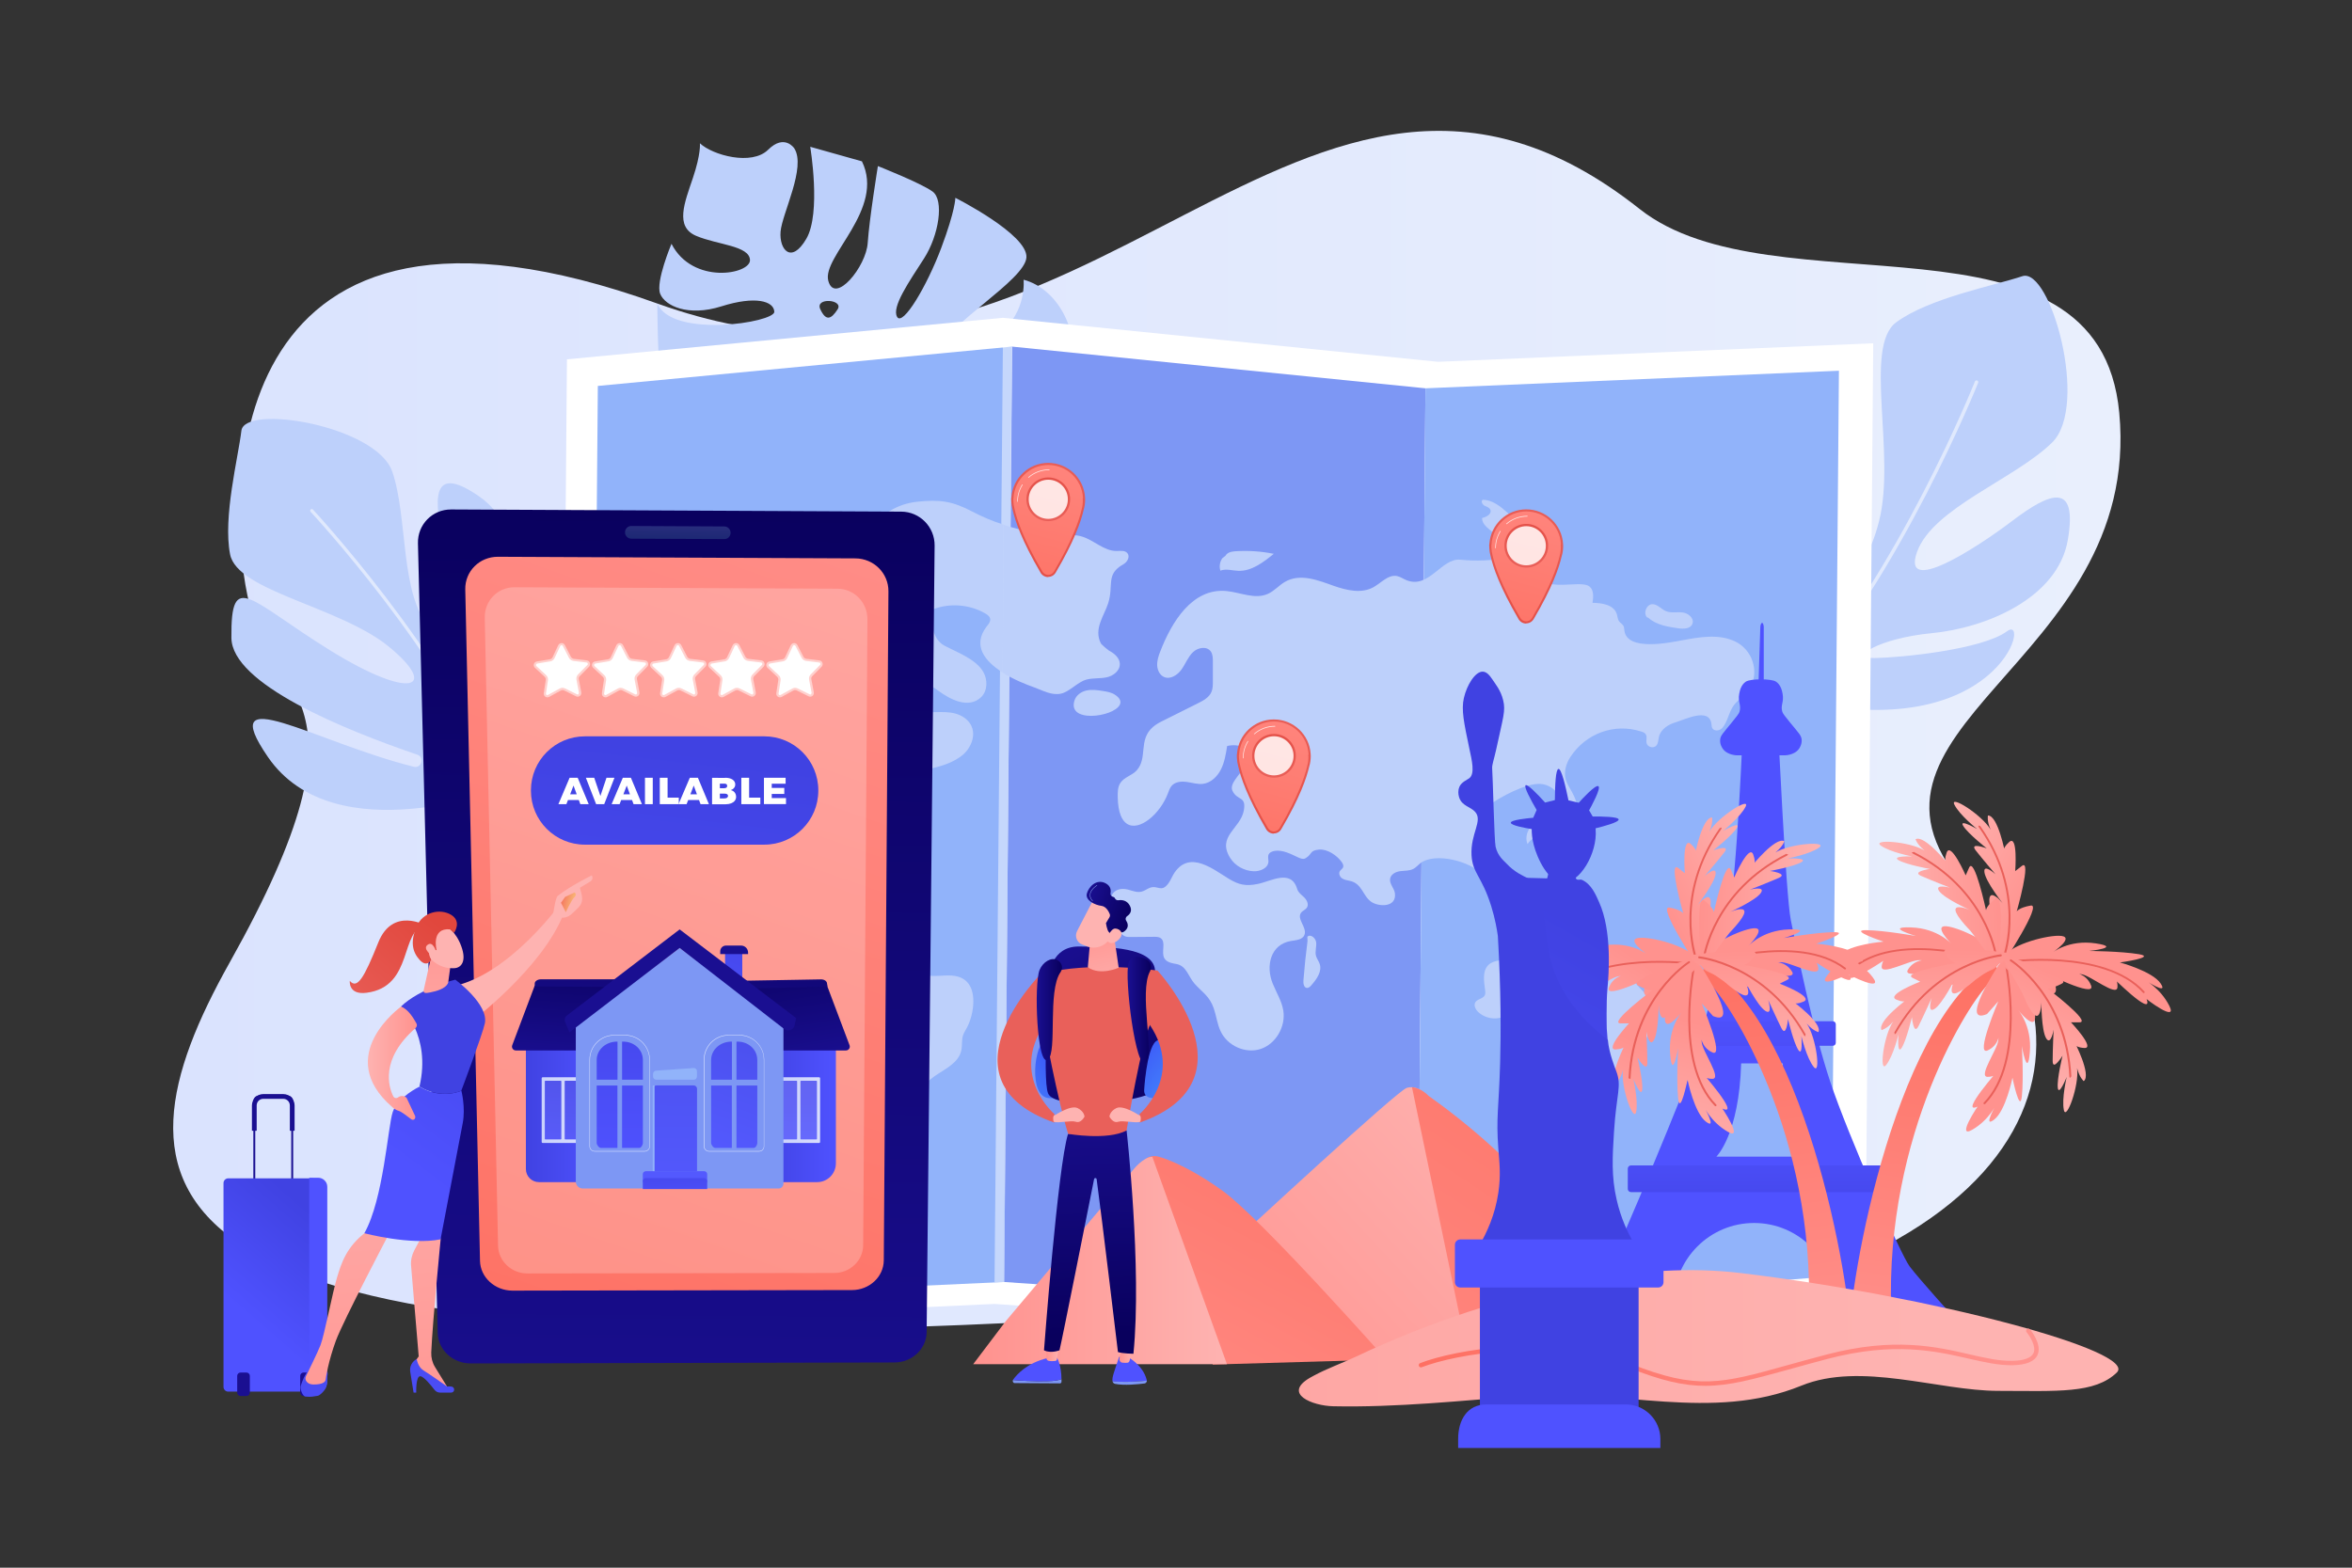 <?xml version="1.0" encoding="utf-8"?>
<!-- Generator: Adobe Illustrator 23.0.3, SVG Export Plug-In . SVG Version: 6.00 Build 0)  -->
<svg version="1.1" xmlns="http://www.w3.org/2000/svg" xmlns:xlink="http://www.w3.org/1999/xlink" x="0px" y="0px"
	 viewBox="0 0 2475 1650" style="enable-background:new 0 0 2475 1650;" xml:space="preserve">
<rect x="0" y="0" width="2475" height="1650" fill="#333333" stroke="none"/>
<style type="text/css">
	.st0{fill:url(#SVGID_1_);}
	.st1{fill:#BDD0FB;}
	.st2{opacity:0.53;fill:#FFFFFF;}
	.st3{fill:#FFFFFF;}
	.st4{fill:#91B3FA;}
	.st5{fill:#7D97F4;}
	.st6{opacity:0.47;fill:#FFFFFF;}
	.st7{fill:url(#SVGID_2_);}
	.st8{fill:url(#SVGID_3_);}
	.st9{fill:url(#SVGID_4_);}
	.st10{opacity:0.8;fill:#FFFFFF;}
	.st11{fill:url(#SVGID_5_);}
	.st12{fill:url(#SVGID_6_);}
	.st13{fill:url(#SVGID_7_);}
	.st14{fill:url(#SVGID_8_);}
	.st15{fill:url(#SVGID_9_);}
	.st16{fill:url(#SVGID_10_);}
	.st17{fill:url(#SVGID_11_);}
	.st18{fill:url(#SVGID_12_);}
	.st19{fill:url(#SVGID_13_);}
	.st20{fill:url(#SVGID_14_);}
	.st21{fill:url(#SVGID_15_);}
	.st22{fill:url(#SVGID_16_);}
	.st23{fill:url(#SVGID_17_);}
	.st24{fill:url(#SVGID_18_);}
	.st25{fill:url(#SVGID_19_);}
	.st26{fill:url(#SVGID_20_);}
	.st27{fill:url(#SVGID_21_);}
	.st28{fill:url(#SVGID_22_);}
	.st29{fill:url(#SVGID_23_);}
	.st30{fill:url(#SVGID_24_);}
	.st31{fill:url(#SVGID_25_);}
	.st32{fill:url(#SVGID_26_);}
	.st33{fill:url(#SVGID_27_);}
	.st34{fill:url(#SVGID_28_);}
	.st35{fill:url(#SVGID_29_);}
	.st36{fill:url(#SVGID_30_);}
	.st37{fill:url(#SVGID_31_);}
	.st38{fill:url(#SVGID_32_);}
	.st39{fill:url(#SVGID_33_);}
	.st40{fill:url(#SVGID_34_);}
	.st41{fill:url(#SVGID_35_);}
	.st42{fill:url(#SVGID_36_);}
	.st43{fill:url(#SVGID_37_);}
	.st44{fill:url(#SVGID_38_);}
	.st45{fill:url(#SVGID_39_);}
	.st46{fill:url(#SVGID_40_);}
	.st47{fill:url(#SVGID_41_);}
	.st48{fill:url(#SVGID_42_);}
	.st49{fill:url(#SVGID_43_);}
	.st50{fill:url(#SVGID_44_);}
	.st51{fill:url(#SVGID_45_);}
	.st52{fill:url(#SVGID_46_);}
	.st53{fill:url(#SVGID_47_);}
	.st54{fill:url(#SVGID_48_);}
	.st55{fill:url(#SVGID_49_);}
	.st56{fill:url(#SVGID_50_);}
	.st57{fill:url(#SVGID_51_);}
	.st58{fill:url(#SVGID_52_);}
	.st59{fill:url(#SVGID_53_);}
	.st60{fill:url(#SVGID_54_);}
	.st61{fill:url(#SVGID_55_);}
	.st62{fill:url(#SVGID_56_);}
	.st63{fill:url(#SVGID_57_);}
	.st64{fill:url(#SVGID_58_);}
	.st65{fill:url(#SVGID_59_);}
	.st66{fill:url(#SVGID_60_);}
	.st67{fill:url(#SVGID_61_);}
	.st68{fill:url(#SVGID_62_);}
	.st69{opacity:0.22;fill:#FFFFFF;}
	.st70{fill:url(#SVGID_63_);}
	.st71{fill:url(#SVGID_64_);}
	.st72{opacity:0.51;fill:#FFFFFF;}
	.st73{fill:url(#SVGID_65_);}
	.st74{fill:url(#SVGID_66_);}
	.st75{fill:url(#SVGID_67_);}
	.st76{opacity:0.89;}
	.st77{fill:url(#SVGID_68_);}
	.st78{opacity:0.9;}
	.st79{opacity:0.9;fill:url(#SVGID_69_);}
	.st80{opacity:0.9;fill:url(#SVGID_70_);}
	.st81{fill:url(#SVGID_71_);}
	.st82{fill:url(#SVGID_72_);}
	.st83{fill:url(#SVGID_73_);}
	.st84{fill:url(#SVGID_74_);}
	.st85{fill:url(#SVGID_75_);}
	.st86{fill:url(#SVGID_76_);}
	.st87{opacity:0.9;fill:url(#SVGID_77_);}
	.st88{fill:url(#SVGID_78_);}
	.st89{opacity:0.9;fill:url(#SVGID_79_);}
	.st90{opacity:0.9;fill:url(#SVGID_80_);}
	.st91{opacity:0.9;fill:url(#SVGID_81_);}
	.st92{opacity:0.9;fill:url(#SVGID_82_);}
	.st93{opacity:0.9;fill:url(#SVGID_83_);}
	.st94{fill:url(#SVGID_84_);}
	.st95{fill:url(#SVGID_85_);}
	.st96{fill:url(#SVGID_86_);}
	.st97{fill:url(#SVGID_87_);}
	.st98{fill:url(#SVGID_88_);}
	.st99{fill:url(#SVGID_89_);}
	.st100{fill:url(#SVGID_90_);}
	.st101{fill:url(#SVGID_91_);}
	.st102{fill:url(#SVGID_92_);}
	.st103{fill:url(#SVGID_93_);}
	.st104{fill:url(#SVGID_94_);}
	.st105{fill:url(#SVGID_95_);}
	.st106{fill:url(#SVGID_96_);}
	.st107{fill:url(#SVGID_97_);}
	.st108{fill:url(#SVGID_98_);}
	.st109{fill:url(#SVGID_99_);}
	.st110{fill:url(#SVGID_100_);}
	.st111{fill:url(#SVGID_101_);}
	.st112{fill:url(#SVGID_102_);}
	.st113{fill:url(#SVGID_103_);}
	.st114{fill:url(#SVGID_104_);}
	.st115{fill:url(#SVGID_105_);}
	.st116{fill:url(#SVGID_106_);}
	.st117{fill:url(#SVGID_107_);}
	.st118{fill:url(#SVGID_108_);}
	.st119{fill:url(#SVGID_109_);}
	.st120{fill:url(#SVGID_110_);}
	.st121{fill:url(#SVGID_111_);}
	.st122{fill:url(#SVGID_112_);}
	.st123{fill:url(#SVGID_113_);}
	.st124{fill:url(#SVGID_114_);}
	.st125{fill:url(#SVGID_115_);}
	.st126{fill:url(#SVGID_116_);}
	.st127{fill:url(#SVGID_117_);}
	.st128{fill:url(#SVGID_118_);}
	.st129{fill:url(#SVGID_119_);}
	.st130{fill:url(#SVGID_120_);}
	.st131{fill:url(#SVGID_121_);}
	.st132{fill:url(#SVGID_122_);}
	.st133{fill:url(#SVGID_123_);}
	.st134{fill:url(#SVGID_124_);}
	.st135{fill:url(#SVGID_125_);}
	.st136{fill:url(#SVGID_126_);}
	.st137{fill:url(#SVGID_127_);}
	.st138{fill:url(#SVGID_128_);}
	.st139{fill:url(#SVGID_129_);}
	.st140{fill:url(#SVGID_130_);}
	.st141{fill:url(#SVGID_131_);}
	.st142{fill:url(#SVGID_132_);}
</style>
<g id="Background">
</g>
<g id="Illustration">
	<g>
		<linearGradient id="SVGID_1_" gradientUnits="userSpaceOnUse" x1="182.256" y1="773.754" x2="2231.459" y2="773.754">
			<stop  offset="0" style="stop-color:#DAE3FE"/>
			<stop  offset="1" style="stop-color:#E9EFFD"/>
		</linearGradient>
		<path class="st0" d="M1725.3,219.9c140.3,111.2,483.6-13.1,504.8,214.6c24.9,266.6-317.5,331.5-156.7,505.2
			s61.2,432.6-501.1,467.7c-184.4,11.5-376.6-21.3-516.8-14.7c-926.4,43.8-946.9-142.3-813.8-379.7c161.5-288,42-274.9,18.6-386.6
			S234.2,155,691.8,319.5S1369.9-61.6,1725.3,219.9z"/>
		<g>
			<path class="st1" d="M871.6,295.5c-6.8-25.5,60.1-75.3,35.4-125.7l-54.4-15.3c0,0,11.7,69.7-4.1,96.8
				c-15.8,27.1-28.7,11.4-27.1-7.6c1.6-19,27.2-67.8,14.4-87.6c0,0-10.3-15.6-27.5,1.5c-17.2,17-58.2,5.9-71.8-6.8
				c0,0,1.3,10.8-7.4,36.6c-8.7,25.8-19.2,51.2,3.4,60.8c22.6,9.6,56,10.3,56.7,25.4c0.7,15.1-60.3,26.5-82.6-17
				c0,0-16.9,40-11.9,52.6c5,12.6,29.1,24.4,64.5,13.2c35.5-11.2,55.1-5.6,55.6,5.7c0.5,11.3-107.2,28.3-123.1-8.6
				c0,0,0.3,81,5.5,89.9c5.1,8.9,52.4,4.8,79.8-8.6c27.4-13.4,56.7-5.2,63.7,4.3c7,9.4-31.8,6-48.9,13.6c-17.1,7.6-94,7.1-94,7.1
				s9.6,5.2,13.7,32.5c4.2,27.3,27,69.8,43.5,64.5c16.4-5.3,89.1-45.8,114.9-49.7c25.8-3.9,47.4-1.6,36.4,9
				c-11,10.6-44.3,16.1-67,27.2c-22.7,11-77.5,46.6-92.3,37.4c0,0,29.5,68,99.2,67.7c0,0,30.6-21.2,44.7-53.3
				c14.1-32.1,21.5-45,33.6-44c12.2,0.9,2.2,23-7.1,42.8c-9.3,19.8-30,66.2-46,70.4c0,0,104.8-6.6,112.6-77.7
				c7.3-66.8-0.2-74.3-1.2-74.9c3.8,2.2,118.5,69.3,145.6-77.2c0,0-15.5,31.7-39.2,31.3c-23.6-0.4-59.1,21.9-60.9,5.2
				s84-14.9,96.9-48.6c13-33.7-9.6-83.9-48.1-94c0,0,3.6,32.9-24.4,56.1c-28,23.2-72.1,46.8-64.9,19c7.3-27.8,90.8-74.4,92.3-98.6
				c1.5-24.2-74.8-62.7-74.8-62.7s0.2,12.7-14.9,52.9c-15.1,40.2-40.5,82.8-46.4,72.4c-5.9-10.4,12.6-37,28.3-61.4
				c15.7-24.4,21.5-61.7,8.9-70.6c-12.5-9-57.4-26.7-57.4-26.7s-9,55.3-10.7,80.7C911.6,280.7,878.4,321.1,871.6,295.5z
				 M975.6,424.3c-21.5,27.5-23.8-1.9-21.1-22.1C956.5,386.9,997.1,396.8,975.6,424.3z M932.8,373.7c-13.8,18.5-25.6,17.1-25.5,4.3
				C907.6,348.6,946.6,355.2,932.8,373.7z M881.4,325.6c-6.8,10.5-12.2,12.7-18.2-0.1C857.2,312.6,888.2,315.1,881.4,325.6z"/>
		</g>
		<g>
			<path class="st1" d="M1889.6,736.8c0,0-152.5-143.7-84.6-260c54.5-93.5,38.2,40.5,60.9,154.8c1.8,9,15.2,6.9,14.2-2.2
				c-10.1-89.3-17.1-225.4,29.8-248.1c70.8-34.3,47.4-0.2,35.2,108.1c-12.2,108.3,14.2,129.7,32.2,59.2
				c18-70.5-16.7-183.8,18.1-209.4c34.8-25.6,103.2-38.6,132.7-48.5c29.5-9.9,70.6,136.4,31.4,175
				c-39.2,38.6-125.6,68.9-142.2,115.2c-16.6,46.4,60.3-2.4,100.1-32.6c39.8-30.2,69.1-41.9,58.6,19.8
				c-10.5,61.7-86.6,92.9-143.1,98.3c-56.5,5.4-88.4,26.6-60.5,26.2c27.9-0.4,113.6-8.9,139.6-28.2
				C2138,645.2,2103.9,785.7,1889.6,736.8z"/>
			<path class="st2" d="M1888.3,725.3c-0.2-0.6-0.1-1.3,0.4-1.9c108-118.8,188.7-319.9,189.5-321.9c0.4-1,1.5-1.4,2.4-1
				c0.9,0.4,1.4,1.5,1,2.4c-0.8,2-81.8,203.8-190.3,323c-0.7,0.8-1.9,0.8-2.6,0.1C1888.6,725.9,1888.4,725.6,1888.3,725.3z"/>
		</g>
		<g>
			<path class="st1" d="M532.6,828.7c0,0-180.3,70.7-250.7-32c-56.6-82.5,48.9-15.9,153.4,10.3c8.2,2.1,11.8-10,3.8-12.7
				c-78.6-26.8-195.1-74.7-195.6-122.9c-0.7-72.7,18.6-39.7,104.2,13.3c85.7,53,114,39.4,62.2-3.5c-51.8-42.9-160.2-58.6-167.8-97.8
				c-7.6-39.2,8.5-101.5,11.9-130c3.4-28.6,141.9-5.2,158.7,42.8c16.8,48,7.9,132.2,40.2,164.4c32.2,32.2,21.8-51.3,12.3-96.5
				c-9.5-45.2-7.7-74.3,39.6-41.2c47.4,33.2,43.4,109.1,25.7,158.4c-17.8,49.3-12.7,84.4-2,60.9c10.6-23.5,37.4-98.4,31.6-127.8
				C554.1,584.9,658,668.9,532.6,828.7z"/>
			<path class="st2" d="M522.5,825.2c-0.6-0.1-1.2-0.4-1.4-1.1C464.4,687,328.2,540.1,326.8,538.6c-0.6-0.7-0.6-1.8,0.1-2.4
				c0.7-0.6,1.8-0.6,2.4,0.1c1.4,1.5,138,148.8,194.9,286.6c0.4,0.9-0.1,1.9-0.9,2.2C523,825.2,522.7,825.2,522.5,825.2z"/>
		</g>
		<g>
			<g>
				<polygon class="st3" points="1513.2,380.8 1055.3,334.5 596.6,378.2 588.2,1393.4 1046.7,1372.4 1504.7,1404.3 1962.8,1365.9 
					1971.2,361.3 				"/>
				<polygon class="st4" points="1056.7,1349.3 621,1369.3 629.1,406.2 1064.9,364.8 				"/>
				<polygon class="st5" points="1491.9,1379.6 1056.7,1349.3 1064.9,364.8 1500,408.7 				"/>
				<polygon class="st4" points="1927.1,1343.2 1491.9,1379.6 1500,408.7 1935.1,390.2 				"/>
				
					<rect x="1050.9" y="364.7" transform="matrix(1 8.925227e-03 -8.925227e-03 1 7.692 -9.39)" class="st6" width="9.9" height="984.8"/>
				<g>
					<path class="st1" d="M1375.9,990.4c-1.8,13.7-3.2,27.5-4.3,41.3c-0.3,3.3,0.4,7.8,3.6,8.1c1.9,0.2,3.5-1.4,4.8-2.9
						c5.5-6.3,11.4-14.4,8.7-22.4c-1-3-3.1-5.5-3.9-8.5c-1.2-4.6,0.7-9.4,0.2-14.1c-0.5-4.7-6.1-9.3-9.3-5.9L1375.9,990.4z"/>
					<path class="st1" d="M1023.3,538.5c-21.6-11.4-35.1-12.9-58.3-10.4c-21.9,2.4-36.7,13.4-51.7,29c-3.4,3.6-6.7,7.5-11.2,9.5
						c-18.6,8.6-42.1,6.8-61.1,15.3c-22.6,10.1-28.9,41.4-49.6,55.3c-11.9,8-27,9-40.1,14.8c-19.4,8.5-28.3,26.1-39.4,43.3
						c-6.8,10.6-31.7,28.7-30.3,41c0.3,2.2,1.2,4.4,2.4,6.3c6.9,11.1,17.1,12.2,28,15.4c14.3,4.2,22.9,10.6,35.6,19.6
						c13.2,9.3,31.2,17.5,32.3,34c0.5,7.7-3,14.9-4.8,22.4c-7.9,33.6,21.4,63.9,49.8,82.1c28.5,18.2,62.1,36.2,71.1,69.5
						c0.8,3,1.5,6.3,3.7,8.5c8.3,8.2,14.5-10.3,17.1-16.2c1.6-3.8,0.2-8.3-2.4-11.5c-2.5-3.2-6-5.5-9.1-8.1
						c-10.5-8.8-17.3-22.1-18.4-36.1c-0.1-1.8-0.1-3.7,0.8-5.2c4.9-7.5,17.2-10.5,23.3-19.6c8.6-13,10.6-25.2,12.1-40.6
						c5.4-56.5,56.8-36.5,89.1-61.5c6-4.7,10.5-12,11.6-19.5c0.6-4.1,0.1-8.3-1.8-12.2c-3.2-6.4-9.7-10.6-16.4-12.5
						s-13.9-1.7-20.9-1.6c-6.5,0.1-13,0.3-19.5,0.4c-1.9,0-3.9,0.1-5.7,0.9c-2.5,1.1-4.2,3.5-5.5,6c-4.3,7.8-6.5,17-6.1,26
						c-8.6,3-16.9-5.1-21.5-13.2c-5.4-9.2-9.3-19.4-11.4-30c-0.8-4.1-1.3-8.6,0.7-12.2c1.1-2,2.9-3.5,4.7-4.8
						c7.3-5.4,15.7-9.5,24.6-10.5c15.2-1.7,30,5.8,42.5,15c12,8.8,31.5,19.4,44.9,6.7c6.9-6.6,7.1-18.5,2.2-26.8
						c-7.9-13.5-27.9-20.6-40.9-27.5c-6.1-3.2-10-9.8-11.8-16.6c-1.7-6.8-1.6-14-1.4-21.1c18.1-7.4,39.3-5.9,56.2,3.8
						c2.4,1.4,5,3.3,5.3,6.1c0.3,2.9-1.9,5.3-3.7,7.6c-15.6,20.4-1.6,36.9,16.8,48.5c0.4-51.8,0.6-103.9,0.6-155.7
						C1044.6,548.6,1033.7,544,1023.3,538.5z"/>
					<path class="st1" d="M1186.5,582.4c-2.5-3.4-7.5-2.5-11.6-2.5c-13.2,0.1-23.7-11.4-36.4-15.2c-6.6-2-13.7-1.7-20.6-1.9
						c-21.1-0.3-42.1-3.9-62.2-10.5c0,51.9-0.1,103.9-0.6,155.7c11.5,7.2,24.6,12.4,33.3,15.5c9.2,3.3,18,8.6,27.9,6.6
						c9.2-1.9,17.4-12.2,26.9-14.8c6.9-1.9,14.2-0.9,21.2-2.4c7-1.4,14.2-6.9,14-14.2c-0.2-6-5.3-10.5-10.4-13.4
						c0,0.6-8.8-6.6-9.6-8.2c-7.7-15.3,3.5-28.9,7.7-42.1c6.2-19.2-3-30.4,16-41.1C1186.2,591.7,1189.3,586.1,1186.5,582.4z"/>
					<path class="st1" d="M930.2,1067.9c3.3,7,6,13.5,6.7,19.1c3.1,24.3-17.1,54.3-25.7,76.5c-2.4,6.2-4.8,12.7-3.8,19.3
						c0.5,2.8,1.5,5.4,2.6,8c7.8,19,23.2,36.3,36.8,51c4.7-12.6,4.3-42.8,3-56.2c-0.4-4.4-1.2-9.1,0.4-13.2
						c5.1-13.3,21.5-31.5,32.8-39.4c11.1-7.8,25.7-14,28.6-27.5c1.1-5.2,0.2-10.8,1.8-15.8c1-3,2.8-5.7,4.3-8.5
						c7.2-13.8,11.3-40.5-3.1-50.3c-16.1-11-38.9,5.1-52.7-12.8c-2.1-2.7-3.6-5.8-6-8.3c-4.4-4.5-11.2-5.9-17.3-4.9
						C898.1,1011.8,918.1,1042.5,930.2,1067.9z"/>
					<path class="st1" d="M1185.8,867c12.9,8.5,35-10.2,43.2-32c1-2.7,2-5.6,3.8-7.8c3.8-4.5,10.4-5,16.1-4.2s11.4,2.7,17.1,2
						c8.2-1.1,15-7.6,18.8-15.2c3.8-7.6,5.2-16.2,6.5-24.6c6.1-1.5,12.6-1,18.3,1.7c4.4,2,8.8,6.5,7.5,11.3
						c-0.6,2.2-2.2,3.9-3.7,5.6c-4.8,5.1-9.3,10.6-13.4,16.4c-2.5,3.6-5,8.2-3.1,12.1c5.2,10.8,14.7,5.2,12,20.6
						c-3.4,19.3-28.8,27.2-14.3,50.2c5.3,8.4,14.9,13.5,24.6,13.9c7,0.3,15.6-3.4,15.6-10.6c0-2.1-0.7-4.3-0.1-6.4
						c0.8-2.6,3.7-3.9,6.4-4.4c8.7-1.4,17.1,3.2,25.1,6.9c2.4,1.1,5.3,2.2,7.6,0.8c7.5-4.5,4-8.1,14.2-9.1c8.7-0.8,18.9,6.1,23.8,13
						c1.2,1.7,2.3,3.8,1.5,5.7c-0.7,1.7-2.5,2.5-3.4,4c-1.5,2.5,0,6,2.4,7.6c2.4,1.6,5.3,2,8.1,2.6c13.1,2.8,13.4,15.7,22.6,22.1
						c7.5,5.2,26.6,6.3,24.9-8.8c-0.6-5.5-6-10-5.1-15.5c0.8-4.8,6-7.4,10.7-8s9.7-0.2,13.8-2.4c2.8-1.5,4.9-4,7.4-6
						c15.6-11.8,52.6-1.8,64.6,11.4c11.2,12.3,12.4,33.5,26.9,41.5c-1.7-16.4-9.7-31.9-21.8-42.6c-2.2-2-4.7-3.9-5.9-6.6
						c-1-2.3-0.9-5-0.8-7.5c0.6-13,3.1-25,6.5-37.1c-0.4,1.4,9.1-24.8,2.3-19.9c12.3-8.9,39.1-23.5,54.5-22.6
						c8,0.5,15.9,5.3,19.3,12.8c3.4,7.5,1.3,17.6-5.3,22.3c-6.3,4.5-15.2,3.6-21.6,8c-6.2,4.2-8.9,13.2-6,20.2
						c4-5.8,10.1-9.9,16.9-11.5c9-2.1,19.2,0.1,27-5c5.7-3.8,8.7-11.1,8.8-18.1c0.1-7-2.5-13.9-5.8-20c-2.4-4.4-5.4-8.7-6.7-13.6
						c-2.1-7.9,0.4-16.5,4.8-23.3c16.4-25.2,46.8-36.1,74.8-26.9c1.9,0.6,3.9,1.4,4.8,3.2c1.4,2.6,0.1,5.8,0.6,8.7
						c0.9,4.5,7.6,6.3,10.5,2.7c2-2.5,1.9-6,2.6-9.1c2-8.1,9.9-13,17.7-15.3c9.5-2.8,34.9-15.8,37.5,1.4c0.2,1.5,0.2,3.1,0.8,4.5
						c1.8,3.9,7.7,3.3,10.6,0.2c5.8-6.5,6.9-17.1,12.5-24.4c5-6.4,12.4-10.2,16.6-17.4c10.4-17.7,2.5-40.9-15.6-49.4
						c-17.3-8.2-37.4-4.6-56.1-1.1c-12.9,2.4-57.2,11.6-60.3-10c-0.3-1.8-0.2-3.7-1-5.2c-1-1.9-3.2-3-4.5-4.7
						c-1.7-2.2-1.7-5.3-2.6-8c-3.3-9.7-15.6-11.5-25.5-11.6c1-6,1.5-13.4-3.1-17.1c-2.6-2.1-6.2-2.3-9.5-2.5
						c-8.7-0.4-29.6,2.8-36.7-2.4c-9.5-6.9-3-18.8-7.1-28.4c-4.4-10.2-20.8-11.6-22.6-22.6c-0.4-2.4,0-4.8-0.2-7.2
						c-0.7-5.8-5.3-10.2-9.6-14.1c-7.8-7-16.6-14.3-26.9-14.1c-1.9,1.6-0.2,4.9,2,6.1c2.2,1.2,5,1.8,6.1,4.1c2.1,4.4-4,8-8.6,8.9
						c-0.2,6.4,6,10.6,10.8,14.7c8.1,6.8,13.9,16.6,16.1,27.1c-16.4,3-33.1,3.8-49.7,2.1c-19.9-2-32.8,30.8-56.4,21.7
						c-3.5-1.3-6.6-3.7-10.3-4.5c-9.2-1.8-16.6,7.2-24.9,11.8c-12.6,6.9-28,3.3-41.5-1.4c-16.1-5.7-35.7-13.9-52-4
						c-6.1,3.7-10.9,9.4-17.4,12.3c-13.5,6.2-28.8-1.4-43.5-2.9c-36.3-3.6-58.1,33.1-69.9,63.7c-1.8,4.6-3.4,9.5-3.2,14.5
						c0.2,5,2.7,10.2,7.1,12.2c6.5,3,14.1-1.8,18.4-7.7c4.3-6,6.8-13.2,12.1-18.3c5.2-5.1,14.8-6.7,18.9-0.7c2,3,2.1,6.9,2.1,10.5
						c0,6.9,0,13.8,0,20.8c0,3.8,0,7.7-1.5,11.2c-2.5,5.8-8.4,9-14,11.8c-12,6-24,12-36,18c-4.1,2-8.2,4.1-11.6,7.1
						c-15.7,13.7-5.1,32.6-17.2,45.8c-4.9,5.3-13,6.9-17,13c-3,4.5-2.9,10.3-2.8,15.7C1176.6,855,1180.4,863.4,1185.8,867z"/>
					<path class="st1" d="M1604.3,982.1c-4.9,9.1-4.2,21-15.2,26c-7.3,3.3-16.7,1.8-22.6,7.3c-6.8,6.3-5,17.4-3.7,26.8
						c0.2,1.7,0.4,3.4-0.2,5c-1.7,4.1-8,4-10.2,7.9c-1.8,3.3,0.4,7.5,3.2,10.1c8.4,7.9,22,8.9,31.4,2.4c2.5-1.7,5.2-4,8.1-3.3
						c3.4,0.9,4.6,5.2,5.5,8.7c2,7.5,5.9,14.6,12,19c19.4,13.8,46.6-3,68.1,16.5c2.6,2.4,5.2,5.3,5.9,8.8c0.8,3.8-0.4,8.2,1.7,11.5
						c2.6,4.1,9,3.6,12.5,0.2c3.5-3.3,4.9-8.3,6.4-13s3.4-9.6,7.4-12.2c6.8-4.4,14.5-2.7,18.3-11.7c4.7-11.4-9.3-20.9-4.9-31.3
						c2-4.6,5.2-9.7,3.2-14.4c-1-2.4-3.2-3.9-4.9-5.8c-8.3-8.6-9.7-16.6-20.7-21.9c-7-3.3-21.6,1-24.5-11.2c-0.8-3.2,0.3-7.1-2-9.3
						c-1.3-1.2-3.3-1.3-5.1-1.3c-12.4,0-27,0.2-34.1-10.3c-7.8-11.6-8.7-20-24.5-14.2C1609.7,974.6,1606.5,978.1,1604.3,982.1z"/>
					<path class="st1" d="M1236.1,918.2c-2.6,3.7-4,8.1-6.7,11.7c-7.6,10.1-11,1.2-19.6,4.6c-3,1.2-5.6,3.3-8.7,4
						c-6.3,1.5-12.5-2.8-19-2.9c-24.8-0.1-11.8,41.2,0.2,49.1c2.2,1.5,5,1.5,7.7,1.5c8.2-0.1,16.4-0.2,24.6-0.2c2.3,0,4.8,0,6.8,1.4
						c5.9,4.2,0.3,14.6,3.8,21.1c2.4,4.4,8.1,5.3,13,6.2c10.3,1.9,12.5,13.5,18.8,20.6c8.1,9.2,15.8,12.9,20.3,26.2
						c2.7,7.9,3.6,16.5,7.2,24c7.3,15.5,26.4,23.8,42.2,18.5c15.9-5.3,26.5-23.6,23.7-40.6c-1.7-9.9-7.2-18.6-11-27.9
						c-7.8-18.7-2.5-41.5,19-45.1c5.4-0.9,12.3-1.2,14.3-6.5c2.9-7.6-8.3-16.5-3.7-23.1c1.7-2.4,4.9-3.2,6.4-5.8
						c2-3.4-0.3-7.8-3-10.5c-2.8-2.7-6.3-5.1-7.4-8.9c-6.4-21.3-27.5-8-41.6-5.2c-12.6,2.5-19.7,0.9-30.2-5.4
						C1277,915.3,1252.5,894.7,1236.1,918.2z"/>
					<path class="st1" d="M1289.6,584.9c1.9-3.6,6.4-4.4,10.3-4.7c13.5-0.9,27.2,0,40.5,2.7c-11,8.9-23.3,18.4-37.3,17.9
						c-6.3-0.2-12.9-2.5-18.9-0.2c-1.4-4.3-0.6-9.3,2-13L1289.6,584.9z"/>
					<path class="st1" d="M1133.3,749.5c13.8,11.3,62.5-3.8,39.8-18.4c-3.7-2.4-8.1-3.1-12.3-3.8c-5.7-0.9-11.6-1.8-17.3-0.6
						c-5.7,1.2-11.2,5-12.9,10.8C1128.9,743,1130.2,746.9,1133.3,749.5z"/>
					<path class="st1" d="M1734.4,650.1c8.5,7.7,20.5,9.6,31.7,11.2c5.6,0.8,13,0.6,14.9-4.9c2-5.8-4.6-11.2-10.5-11.8
						c-5.9-0.7-12.2,1-17.7-1.5c-4.9-2.1-8.7-7.3-14-7.2c-6.2,0.1-9.9,9.4-5.6,13.9L1734.4,650.1z"/>
				</g>
			</g>
			<g>
				<g>
					<g>
						<linearGradient id="SVGID_2_" gradientUnits="userSpaceOnUse" x1="1308.68" y1="915.503" x2="1378.884" y2="650.538">
							<stop  offset="0" style="stop-color:#FE7062"/>
							<stop  offset="1" style="stop-color:#FF928E"/>
						</linearGradient>
						<circle class="st7" cx="1340.5" cy="795.6" r="37.8"/>
						<linearGradient id="SVGID_3_" gradientUnits="userSpaceOnUse" x1="1309.085" y1="915.61" x2="1379.29" y2="650.645">
							<stop  offset="0" style="stop-color:#FE7062"/>
							<stop  offset="1" style="stop-color:#FF928E"/>
						</linearGradient>
						<path class="st8" d="M1378.1,793.6h-37.7h-37.8c0,0-3,21,30.7,78.4c1.5,2.5,4.2,4,7.1,4c2.9,0,5.6-1.5,7.1-4
							C1381.2,814.5,1378.1,793.6,1378.1,793.6z"/>
					</g>
					<g>
						<linearGradient id="SVGID_4_" gradientUnits="userSpaceOnUse" x1="1311.068" y1="952.803" x2="1352.587" y2="731.243">
							<stop  offset="0" style="stop-color:#E1473D"/>
							<stop  offset="1" style="stop-color:#E9605A"/>
						</linearGradient>
						<path class="st9" d="M1340.4,877.2v0.2h0c-3.3,0-6.4-1.8-8-4.6c-19.7-33.6-26.9-54.8-29.5-66.6c-0.7-2.7-1.2-5.4-1.3-8.2
							c-0.2-2.8-0.1-4,0-4.1l0.1-0.6c1.5-20.3,18.4-36.1,38.7-36.1c20.6,0,37.6,16,38.8,36.4c0,0.3,0.1,0.9,0.1,2.1l0,0.1
							c0,3.7-0.5,7.4-1.6,10.9c-2.7,11.9-9.9,32.9-29.3,65.8C1346.8,875.4,1343.8,877.2,1340.4,877.2z M1303.7,795.3
							c0,0.6,0,1.4,0.1,2.6l0,0c0.1,2.6,0.5,5.1,1.2,7.7l0,0c2.5,11.7,9.7,32.7,29.3,66c1.3,2.1,3.6,3.5,6.1,3.5l0,1.1v-1.1
							c2.3,0,4.9-1.3,6.1-3.5c19.2-32.8,26.4-53.6,29.1-65.3l0-0.1c1-3.3,1.3-6.8,1.3-10.3l-0.2-0.2v0c0-1.1,0.2-1.7,0.2-1.8
							l0.1-0.1c-1.1-19.3-17.1-34.4-36.5-34.4c-19.4,0-35.5,15.3-36.6,34.8L1303.7,795.3L1303.7,795.3z"/>
					</g>
					<circle class="st10" cx="1340.6" cy="795.5" r="21.8"/>
					<g>
						<linearGradient id="SVGID_5_" gradientUnits="userSpaceOnUse" x1="1346.971" y1="741.469" x2="1337.534" y2="821.11">
							<stop  offset="0" style="stop-color:#E1473D"/>
							<stop  offset="1" style="stop-color:#E9605A"/>
						</linearGradient>
						<path class="st11" d="M1340.6,818.5c-12.7,0-23-10.3-23-23s10.3-23,23-23s23,10.3,23,23S1353.3,818.5,1340.6,818.5z
							 M1340.6,774.9c-11.3,0-20.6,9.2-20.6,20.6s9.2,20.6,20.6,20.6c11.3,0,20.6-9.2,20.6-20.6S1351.9,774.9,1340.6,774.9z"/>
					</g>
				</g>
				<g>
					<path class="st10" d="M1319.9,772.8c-0.1,0-0.2,0-0.3-0.1c-0.1-0.2-0.1-0.4,0-0.5c6.1-5.3,13.9-8.2,22-8.2
						c0.2,0,0.4,0.2,0.4,0.4s-0.2,0.4-0.4,0.4c-7.9,0-15.6,2.8-21.6,8C1320.1,772.7,1320,772.8,1319.9,772.8z"/>
				</g>
				<g>
					<path class="st10" d="M1308.2,798.2c-0.2,0-0.4-0.2-0.4-0.4c0-6.3,1.8-12.5,5.1-17.8c0.1-0.2,0.3-0.2,0.5-0.1
						c0.2,0.1,0.2,0.3,0.1,0.5c-3.2,5.2-5,11.2-5,17.4C1308.6,798,1308.4,798.2,1308.2,798.2z"/>
				</g>
			</g>
			<g>
				<g>
					<g>
						<linearGradient id="SVGID_6_" gradientUnits="userSpaceOnUse" x1="1071.226" y1="645.513" x2="1141.43" y2="380.548">
							<stop  offset="0" style="stop-color:#FE7062"/>
							<stop  offset="1" style="stop-color:#FF928E"/>
						</linearGradient>
						<circle class="st12" cx="1103" cy="525.6" r="37.8"/>
						<linearGradient id="SVGID_7_" gradientUnits="userSpaceOnUse" x1="1071.631" y1="645.62" x2="1141.836" y2="380.655">
							<stop  offset="0" style="stop-color:#FE7062"/>
							<stop  offset="1" style="stop-color:#FF928E"/>
						</linearGradient>
						<path class="st13" d="M1140.7,523.6H1103h-37.8c0,0-3,21,30.7,78.4c1.5,2.5,4.2,4,7.1,4c2.9,0,5.6-1.5,7.1-4
							C1143.7,544.6,1140.7,523.6,1140.7,523.6z"/>
					</g>
					<g>
						<linearGradient id="SVGID_8_" gradientUnits="userSpaceOnUse" x1="1073.614" y1="682.813" x2="1115.133" y2="461.253">
							<stop  offset="0" style="stop-color:#E1473D"/>
							<stop  offset="1" style="stop-color:#E9605A"/>
						</linearGradient>
						<path class="st14" d="M1103,607.2v0.2h0c-3.3,0-6.4-1.8-8-4.6c-19.7-33.6-26.9-54.8-29.5-66.6c-0.7-2.7-1.2-5.4-1.3-8.2
							c-0.2-2.8-0.1-4,0-4.1l0.1-0.6c1.5-20.3,18.4-36.1,38.7-36.1c20.6,0,37.6,16,38.8,36.4c0,0.3,0.1,0.9,0.1,2.1l0,0.1
							c0,3.7-0.5,7.4-1.6,10.9c-2.7,11.9-9.9,32.9-29.3,65.8C1109.3,605.4,1106.4,607.2,1103,607.2z M1066.3,525.3
							c0,0.6,0,1.4,0.1,2.6l0,0c0.1,2.6,0.5,5.1,1.2,7.7l0,0c2.5,11.7,9.7,32.7,29.3,66c1.3,2.1,3.6,3.5,6.1,3.5l0,1.1v-1.1
							c2.3,0,4.9-1.3,6.1-3.5c19.2-32.8,26.4-53.6,29.1-65.3l0-0.1c1-3.3,1.3-6.8,1.3-10.3l-0.2-0.2v0c0-1.1,0.2-1.7,0.2-1.8
							l0.1-0.1c-1.1-19.3-17.1-34.4-36.5-34.4c-19.4,0-35.5,15.3-36.6,34.8L1066.3,525.3L1066.3,525.3z"/>
					</g>
					<circle class="st10" cx="1103.1" cy="525.5" r="21.8"/>
					<g>
						<linearGradient id="SVGID_9_" gradientUnits="userSpaceOnUse" x1="1109.517" y1="471.479" x2="1100.081" y2="551.12">
							<stop  offset="0" style="stop-color:#E1473D"/>
							<stop  offset="1" style="stop-color:#E9605A"/>
						</linearGradient>
						<path class="st15" d="M1103.1,548.5c-12.7,0-23-10.3-23-23s10.3-23,23-23c12.7,0,23,10.3,23,23S1115.8,548.5,1103.1,548.5z
							 M1103.1,504.9c-11.3,0-20.6,9.2-20.6,20.6s9.2,20.6,20.6,20.6c11.3,0,20.6-9.2,20.6-20.6S1114.5,504.9,1103.1,504.9z"/>
					</g>
				</g>
				<g>
					<path class="st10" d="M1082.4,502.8c-0.1,0-0.2,0-0.3-0.1c-0.1-0.2-0.1-0.4,0-0.5c6.1-5.3,13.9-8.2,22-8.2
						c0.2,0,0.4,0.2,0.4,0.4c0,0.2-0.2,0.4-0.4,0.4c-7.9,0-15.6,2.8-21.6,8C1082.6,502.8,1082.5,502.8,1082.4,502.8z"/>
				</g>
				<g>
					<path class="st10" d="M1070.8,528.2c-0.2,0-0.4-0.2-0.4-0.4c0-6.3,1.8-12.5,5.1-17.8c0.1-0.2,0.3-0.2,0.5-0.1
						c0.2,0.1,0.2,0.3,0.1,0.5c-3.2,5.2-5,11.2-5,17.4C1071.1,528,1071,528.2,1070.8,528.2z"/>
				</g>
			</g>
			<g>
				<g>
					<g>
						<linearGradient id="SVGID_10_" gradientUnits="userSpaceOnUse" x1="1574.219" y1="694.405" x2="1644.423" y2="429.439">
							<stop  offset="0" style="stop-color:#FE7062"/>
							<stop  offset="1" style="stop-color:#FF928E"/>
						</linearGradient>
						<circle class="st16" cx="1606" cy="574.5" r="37.8"/>
						<linearGradient id="SVGID_11_" gradientUnits="userSpaceOnUse" x1="1574.625" y1="694.512" x2="1644.829" y2="429.546">
							<stop  offset="0" style="stop-color:#FE7062"/>
							<stop  offset="1" style="stop-color:#FF928E"/>
						</linearGradient>
						<path class="st17" d="M1643.7,572.5H1606h-37.8c0,0-3,21,30.7,78.4c1.5,2.5,4.2,4,7.1,4c2.9,0,5.6-1.5,7.1-4
							C1646.7,593.4,1643.7,572.5,1643.7,572.5z"/>
					</g>
					<g>
						<linearGradient id="SVGID_12_" gradientUnits="userSpaceOnUse" x1="1576.607" y1="731.705" x2="1618.127" y2="510.145">
							<stop  offset="0" style="stop-color:#E1473D"/>
							<stop  offset="1" style="stop-color:#E9605A"/>
						</linearGradient>
						<path class="st18" d="M1606,656.1v0.2h0c-3.3,0-6.4-1.8-8-4.6c-19.7-33.6-26.9-54.8-29.5-66.6c-0.7-2.7-1.2-5.4-1.3-8.2
							c-0.2-2.8-0.1-4,0-4.1l0.1-0.6c1.5-20.3,18.4-36.1,38.7-36.1c20.6,0,37.6,16,38.8,36.4c0,0.3,0.1,0.9,0.1,2.1l0,0.1
							c0,3.7-0.5,7.4-1.6,10.9c-2.7,11.9-9.9,32.9-29.3,65.8C1612.3,654.3,1609.4,656.1,1606,656.1z M1569.3,574.2
							c0,0.6,0,1.4,0.1,2.6l0,0c0.1,2.6,0.5,5.1,1.2,7.7l0,0c2.5,11.7,9.7,32.7,29.3,66c1.3,2.1,3.6,3.5,6.1,3.5l0,1.1V654
							c2.3,0,4.9-1.3,6.1-3.5c19.2-32.8,26.4-53.6,29.1-65.3l0-0.1c1-3.3,1.3-6.8,1.3-10.3l-0.2-0.2v0c0-1.1,0.2-1.7,0.2-1.8
							l0.1-0.1c-1.1-19.3-17.1-34.4-36.5-34.4c-19.4,0-35.5,15.3-36.6,34.8L1569.3,574.2L1569.3,574.2z"/>
					</g>
					<circle class="st10" cx="1606.1" cy="574.4" r="21.8"/>
					<g>
						<linearGradient id="SVGID_13_" gradientUnits="userSpaceOnUse" x1="1612.51" y1="520.371" x2="1603.074" y2="600.011">
							<stop  offset="0" style="stop-color:#E1473D"/>
							<stop  offset="1" style="stop-color:#E9605A"/>
						</linearGradient>
						<path class="st19" d="M1606.1,597.4c-12.7,0-23-10.3-23-23c0-12.7,10.3-23,23-23c12.7,0,23,10.3,23,23
							C1629.1,587.1,1618.8,597.4,1606.1,597.4z M1606.1,553.8c-11.3,0-20.6,9.2-20.6,20.6c0,11.3,9.2,20.6,20.6,20.6
							s20.6-9.2,20.6-20.6C1626.7,563,1617.5,553.8,1606.1,553.8z"/>
					</g>
				</g>
				<g>
					<path class="st10" d="M1585.4,551.7c-0.1,0-0.2,0-0.3-0.1c-0.1-0.2-0.1-0.4,0-0.5c6.1-5.3,13.9-8.2,22-8.2
						c0.2,0,0.4,0.2,0.4,0.4c0,0.2-0.2,0.4-0.4,0.4c-7.9,0-15.6,2.8-21.6,8C1585.6,551.6,1585.5,551.7,1585.4,551.7z"/>
				</g>
				<g>
					<path class="st10" d="M1573.8,577.1c-0.2,0-0.4-0.2-0.4-0.4c0-6.3,1.8-12.5,5.1-17.8c0.1-0.2,0.3-0.2,0.5-0.1s0.2,0.3,0.1,0.5
						c-3.2,5.2-5,11.2-5,17.4C1574.1,576.9,1574,577.1,1573.8,577.1z"/>
				</g>
			</g>
		</g>
		<g>
			<g>
				<linearGradient id="SVGID_14_" gradientUnits="userSpaceOnUse" x1="1802.035" y1="370.786" x2="1823.037" y2="502.8">
					<stop  offset="0" style="stop-color:#4042E2"/>
					<stop  offset="1" style="stop-color:#4F52FF"/>
				</linearGradient>
				<path class="st20" d="M1850.3,724.2l2.1-64.6c0.2-2.5,1.2-4.1,1.9-4.1c0.7,0,1.5,1.7,1.7,4.1c0,21.5,0,43.1,0,64.6H1850.3z"/>
				<linearGradient id="SVGID_15_" gradientUnits="userSpaceOnUse" x1="2047.569" y1="368.204" x2="1999.569" y2="620.204">
					<stop  offset="0" style="stop-color:#4042E2"/>
					<stop  offset="1" style="stop-color:#4F52FF"/>
				</linearGradient>
				<path class="st21" d="M2009.5,1332.9c-9.4-12.5-64.6-137.6-83.4-193.9c-18.8-56.3-36.5-144.9-41.7-171
					c-5.2-26.1-13.6-207.4-13.6-207.4h-36.5c0,0-6.3,162.6-15.6,206.4c-9.4,43.8-27.1,128.2-43.8,172
					c-16.7,43.8-83.4,204.3-93.8,218.7s-33.4,31.5-33.4,31.5h115.5c-1.2-5.7-1.8-11.5-1.8-17.6c0-46.6,37.8-84.4,84.4-84.4
					c46.6,0,84.4,37.8,84.4,84.4c0,6-0.6,11.9-1.8,17.6h1.8h128.2C2058.4,1389.2,2018.8,1345.4,2009.5,1332.9z M1806.1,1217.4
					c0,0,24-23.1,26.1-98.2h43.9c0,0-3.1,66,31.3,98.2H1806.1z"/>
				<linearGradient id="SVGID_16_" gradientUnits="userSpaceOnUse" x1="1853.095" y1="1288.02" x2="1853.095" y2="1043.255">
					<stop  offset="0" style="stop-color:#4042E2"/>
					<stop  offset="1" style="stop-color:#4F52FF"/>
				</linearGradient>
				<path class="st22" d="M1928.7,1100.7h-151.1c-1.7,0-3.1-1.4-3.1-3.1V1078c0-1.7,1.4-3.1,3.1-3.1h151.1c1.7,0,3.1,1.4,3.1,3.1
					v19.5C1931.8,1099.3,1930.4,1100.7,1928.7,1100.7z"/>
				<linearGradient id="SVGID_17_" gradientUnits="userSpaceOnUse" x1="1853.095" y1="1308.346" x2="1853.095" y2="1186.377">
					<stop  offset="0" style="stop-color:#4042E2"/>
					<stop  offset="1" style="stop-color:#4F52FF"/>
				</linearGradient>
				<path class="st23" d="M1989.9,1254.7h-273.6c-1.9,0-3.4-1.5-3.4-3.4V1230c0-1.9,1.5-3.4,3.4-3.4h273.6c1.9,0,3.4,1.5,3.4,3.4
					v21.3C1993.3,1253.2,1991.8,1254.7,1989.9,1254.7z"/>
				<linearGradient id="SVGID_18_" gradientUnits="userSpaceOnUse" x1="1788.391" y1="372.957" x2="1809.393" y2="504.97">
					<stop  offset="0" style="stop-color:#4042E2"/>
					<stop  offset="1" style="stop-color:#4F52FF"/>
				</linearGradient>
				<path class="st24" d="M1868.8,717.4c5.3,3.5,6.4,9.7,7,12.7c1.7,9.1-2.5,12.1-0.2,19.3c0.6,1.8,3,4.8,7.8,10.7
					c9.6,11.8,12.3,14,12.5,18.8c0.2,4.8-2.2,8.3-2.8,9.2c-5.1,7.1-15.4,6.9-15.4,6.9h-21.7h-6h-21.7c0,0-10.3,0.2-15.4-6.9
					c-0.6-0.9-3.1-4.4-2.8-9.2c0.2-4.7,2.9-6.9,12.5-18.8c4.8-5.9,7.2-8.9,7.8-10.7c2.3-7.3-1.9-10.3-0.2-19.3
					c0.6-3.1,1.8-9.2,7-12.7C1842.3,714.2,1863.9,714.2,1868.8,717.4z"/>
			</g>
			<g>
				<g>
					<linearGradient id="SVGID_19_" gradientUnits="userSpaceOnUse" x1="1291.51" y1="1501.978" x2="1630.732" y2="1186.241">
						<stop  offset="0" style="stop-color:#FF928E"/>
						<stop  offset="1" style="stop-color:#FEB3B1"/>
					</linearGradient>
					<path class="st25" d="M1277.9,1326.2c36.1-33.5,192.4-178.1,202.4-181.2c2.8-0.9,5.6-0.7,5.6-0.7c5.5,0.3,10,3.5,13,6.5
						c0,0,58.5,196.6,71.5,280.2h-296.5L1277.9,1326.2z"/>
					<linearGradient id="SVGID_20_" gradientUnits="userSpaceOnUse" x1="1782.784" y1="1024.998" x2="1347.741" y2="1685.063">
						<stop  offset="0" style="stop-color:#FE7062"/>
						<stop  offset="1" style="stop-color:#FF928E"/>
					</linearGradient>
					<path class="st26" d="M1733.6,1431c-20.5-44.8-41.9-79.6-58.5-104c-15.1-22.1-48.2-67.4-100.5-115.8
						c-26.9-24.8-51.7-43.9-71.3-57.8c-3.1-3.2-8-7.1-14.8-8.7c-0.9-0.2-1.8-0.4-2.7-0.5c19.9,95.6,39.8,191.2,59.7,286.7
						C1608.2,1431,1670.9,1431,1733.6,1431z"/>
				</g>
				<g>
					<linearGradient id="SVGID_21_" gradientUnits="userSpaceOnUse" x1="1448.284" y1="1105.921" x2="1169.256" y2="1633.974">
						<stop  offset="0" style="stop-color:#FE7062"/>
						<stop  offset="1" style="stop-color:#FF928E"/>
					</linearGradient>
					<path class="st27" d="M1219.9,1217.6c0,0,26,6.5,66.6,35.7c40.6,29.2,172.1,177.6,172.1,177.6l-182.4,5.3l-69.8-217
						C1206.4,1219.2,1212.2,1215,1219.9,1217.6z"/>
					<linearGradient id="SVGID_22_" gradientUnits="userSpaceOnUse" x1="1024.058" y1="1326.701" x2="1291.074" y2="1326.701">
						<stop  offset="0" style="stop-color:#FF928E"/>
						<stop  offset="1" style="stop-color:#FEB3B1"/>
					</linearGradient>
					<path class="st28" d="M1058.3,1390.6l134-159.2c0,0,10.6-13.8,20.3-13.8l78.5,218.2h-267L1058.3,1390.6z"/>
				</g>
			</g>
			<g>
				<g>
					<linearGradient id="SVGID_23_" gradientUnits="userSpaceOnUse" x1="2052.891" y1="1004.23" x2="1989.543" y2="1441.065">
						<stop  offset="0" style="stop-color:#FE7062"/>
						<stop  offset="1" style="stop-color:#FF928E"/>
					</linearGradient>
					<path class="st29" d="M1992.6,1416.2c0.7,6.8-1.6,13.7-6.2,18.8c-4.6,5.1-11.2,8-18.1,8c-9.9,0-19.4-4.2-22.3-19.1
						c-6.6-34.3,36.9-323.1,142.5-403.8c0,0,29-14.5,0,19.8C2060.5,1073.1,1973.1,1222.4,1992.6,1416.2z"/>
					<g>
						<g>
							
								<linearGradient id="SVGID_24_" gradientUnits="userSpaceOnUse" x1="2073.889" y1="1172.345" x2="1707.714" y2="1966.33">
								<stop  offset="0" style="stop-color:#FF928E"/>
								<stop  offset="1" style="stop-color:#FEB3B1"/>
							</linearGradient>
							<path class="st30" d="M2102.8,1016.1c0,0-41.7,63.6-11.9,51.2l11.9-13.4c0,0-24.6,57.6-11.3,51.7s11.8-20.4,11.3-10.9
								c-0.5,9.4-21.8,38.7-11.2,38.7s11.5-7.5,11.5-7.5s-40.7,46.2-23,39.2c17.7-7,8.5-9.9,4.3-5c-4.3,5-26.4,39.2-8.7,28.8
								c17.7-10.4,25.1-26.8,25.1-26.8s-14.9,25.8-2.5,16.4c12.4-9.4,19.4-44.2,19.4-44.2s7.9,38.7,9.9,19.4c2-19.4,0-52.7,0-52.7
								s6,35.3,8.4,6.5s-12.9-45.2-12.9-45.2s19.9,25.8,18.4,5.5c-1.2-16.1-14.2-53-27.9-56.7
								C2110,1010.1,2106.3,1011.4,2102.8,1016.1z"/>
							<g>
								<linearGradient id="SVGID_25_" gradientUnits="userSpaceOnUse" x1="2118.477" y1="789.524" x2="2113.477" y2="889.524">
									<stop  offset="0" style="stop-color:#E1473D"/>
									<stop  offset="1" style="stop-color:#E9605A"/>
								</linearGradient>
								<path class="st31" d="M2088.2,1162.2c-0.3,0-0.5-0.1-0.7-0.3c-0.4-0.4-0.4-1,0-1.4c43.1-44.1,22.5-144.3,22.3-145.3
									c-0.1-0.5,0.2-1.1,0.8-1.2c0.5-0.1,1.1,0.2,1.2,0.8c0.2,1,21.1,102.3-22.8,147.1C2088.7,1162.1,2088.5,1162.2,2088.2,1162.2
									z"/>
							</g>
						</g>
						<g>
							
								<linearGradient id="SVGID_26_" gradientUnits="userSpaceOnUse" x1="-2620.607" y1="-4245.54" x2="-2986.768" y2="-3451.584" gradientTransform="matrix(0.117 -0.993 -0.993 -0.117 -1969.149 -2071.159)">
								<stop  offset="0" style="stop-color:#FF928E"/>
								<stop  offset="1" style="stop-color:#FEB3B1"/>
							</linearGradient>
							<path class="st32" d="M2097.8,1019.9c0,0-68,34-52.2,5.8l14.7-10.3c0,0-60.1,17.7-52.6,5.2c7.5-12.5,21.6-9.3,12.2-10
								s-41,17.1-39.8,6.5c1.3-10.6,8.7-10.5,8.7-10.5s-50.7,34.9-41.7,18.2c9-16.7,10.9-7.3,5.4-3.7c-5.4,3.7-42.1,21.6-29.6,5.3
								c12.4-16.3,29.6-21.8,29.6-21.8s-27.4,11.8-16.6,0.5s46.2-14,46.2-14s-37.5-12.4-18.1-12.1c19.5,0.3,52.3,6.2,52.3,6.2
								s-34.3-10.1-5.4-9.1c28.9,0.9,43.4,18.1,43.4,18.1s-23.3-22.8-3.3-18.9c15.9,3.1,51,20.3,53,34.4
								C2104.6,1013.4,2102.8,1016.9,2097.8,1019.9z"/>
							<g>
								<linearGradient id="SVGID_27_" gradientUnits="userSpaceOnUse" x1="2037.345" y1="785.468" x2="2032.345" y2="885.467">
									<stop  offset="0" style="stop-color:#E1473D"/>
									<stop  offset="1" style="stop-color:#E9605A"/>
								</linearGradient>
								<path class="st33" d="M1951,1017.2c0,0.2,0,0.5,0.2,0.7c0.3,0.4,1,0.5,1.4,0.2c48.8-37.6,146-5.4,146.9-5
									c0.5,0.2,1.1-0.1,1.3-0.6c0.2-0.5-0.1-1.1-0.6-1.3c-1-0.3-99.1-32.9-148.8,5.3C1951.1,1016.7,1951,1016.9,1951,1017.2z"/>
							</g>
						</g>
						<g>
							
								<linearGradient id="SVGID_28_" gradientUnits="userSpaceOnUse" x1="-2723.884" y1="-589.155" x2="-3090.078" y2="204.871" gradientTransform="matrix(6.410000e-02 -0.998 0.998 6.410000e-02 3028.586 -1621.144)">
								<stop  offset="0" style="stop-color:#FF928E"/>
								<stop  offset="1" style="stop-color:#FEB3B1"/>
							</linearGradient>
							<path class="st34" d="M2112,1020.4c0,0,60.8,45.7,50.3,15.2l-12.6-12.8c0,0,55.9,28.3,50.8,14.6c-5.1-13.7-19.6-13.1-10.2-12
								c9.4,1.1,37.3,24.3,37.9,13.6c0.7-10.7-6.7-11.9-6.7-11.9s43.5,43.5,37.7,25.4c-5.8-18.1-9.4-9.2-4.7-4.6
								c4.7,4.6,37.5,28.9,28.2,10.6c-9.3-18.3-25.2-26.8-25.2-26.8s24.8,16.5,16.2,3.5c-8.6-13-42.9-22.2-42.9-22.2
								s39.2-5.4,20-8.7c-19.2-3.2-52.5-3.4-52.5-3.4s35.6-3.7,7-8c-28.6-4.3-45.9,10-45.9,10s27-18.2,6.6-18
								c-16.1,0.1-53.8,10.7-58.4,24.2C2106.4,1012.8,2107.5,1016.5,2112,1020.4z"/>
							<g>
								<linearGradient id="SVGID_29_" gradientUnits="userSpaceOnUse" x1="2195.342" y1="793.367" x2="2190.342" y2="893.367">
									<stop  offset="0" style="stop-color:#E1473D"/>
									<stop  offset="1" style="stop-color:#E9605A"/>
								</linearGradient>
								<path class="st35" d="M2256.8,1044.3c0,0.2-0.1,0.5-0.3,0.7c-0.4,0.4-1,0.3-1.4-0.1c-41.2-45.8-142.6-31.7-143.6-31.6
									c-0.5,0.1-1-0.3-1.1-0.8c-0.1-0.5,0.3-1,0.8-1.1c1-0.1,103.4-14.4,145.4,32.2C2256.8,1043.8,2256.8,1044.1,2256.8,1044.3z"
									/>
							</g>
						</g>
						<g>
							
								<linearGradient id="SVGID_30_" gradientUnits="userSpaceOnUse" x1="2170.045" y1="1029.437" x2="2116.96" y2="1144.542">
								<stop  offset="0" style="stop-color:#FF928E"/>
								<stop  offset="1" style="stop-color:#FEB3B1"/>
							</linearGradient>
							<path class="st36" d="M2109.5,1004.9c0,0,71.9,24.2,60.5,30.2c-11.4,6-15.5,5.3-15.5,5.3s47.1,35.6,33.7,35.6s-8.9,0-8.9,0
								s26.3,27.8,13.9,27c-12.4-0.8-10.4-6.8-10.4-6.8s18.4,35.2,9.9,41.7c0,0-4.5-3.7-7-13.7c2.5,17.9-11.4,56-13.9,44.1
								c-2.5-11.9,3-34.8,3-34.8s-8.4,20.8-9.4,11.4s5-33.8,5-33.8s-10.4,16.9-10.4,5.5c0-11.4,1-32.8,1-32.8s-2.9,17.4-7.9,8.9
								c-5-8.4-5-37.8-5-37.8s-0.5,37.7-19.9-9.4C2115.7,1021.5,2102.3,1005.1,2109.5,1004.9z"/>
							<g>
								<linearGradient id="SVGID_31_" gradientUnits="userSpaceOnUse" x1="2161.322" y1="791.666" x2="2156.322" y2="891.666">
									<stop  offset="0" style="stop-color:#E1473D"/>
									<stop  offset="1" style="stop-color:#E9605A"/>
								</linearGradient>
								<path class="st37" d="M2178.6,1134.4c-0.5,0-1-0.5-1-1c-3.9-84.5-61.6-121.4-62.2-121.8c-0.5-0.3-0.6-0.9-0.3-1.4
									c0.3-0.5,0.9-0.6,1.4-0.3c0.6,0.4,59.2,37.8,63.2,123.4C2179.7,1133.8,2179.2,1132.1,2178.6,1134.4
									C2178.7,1134.4,2178.7,1134.4,2178.6,1134.4z"/>
							</g>
						</g>
						<g>
							
								<linearGradient id="SVGID_32_" gradientUnits="userSpaceOnUse" x1="-185.73" y1="-6118.92" x2="-238.79" y2="-6003.87" gradientTransform="matrix(0.788 -0.615 -0.615 -0.788 -1476.271 -3981.382)">
								<stop  offset="0" style="stop-color:#FF928E"/>
								<stop  offset="1" style="stop-color:#FEB3B1"/>
							</linearGradient>
							<path class="st38" d="M2107.8,1014.1c0,0,41.8-63.3,29.1-61c-12.7,2.3-14.7,6.2-14.7,6.2s16-56.2,5.4-47.9
								c-10.6,8.2-7,5.5-7,5.5s3-39-6.3-30.7c-9.3,8.3-4.4,11.3-4.4,11.3s-7.4-39.3-18-39.2c0,0-1.3,5.6,2.8,14.9
								c-9-15.6-43.5-37.2-38.1-26.3s23.8,25.6,23.8,25.6s-19.5-11.2-14.5-3.2c5,8.1,24.7,23.6,24.7,23.6s-18.6-6.9-11.6,2.1
								c7,9,20.9,25.2,20.9,25.2s-13-11.9-11.7-2.2c1.2,9.7,19.3,32.9,19.3,32.9s-23.6-29.5-9.9,19.7
								C2102.5,997.2,2102,1018.4,2107.8,1014.1z"/>
							<g>
								<linearGradient id="SVGID_33_" gradientUnits="userSpaceOnUse" x1="2105.348" y1="788.867" x2="2100.348" y2="888.867">
									<stop  offset="0" style="stop-color:#E1473D"/>
									<stop  offset="1" style="stop-color:#E9605A"/>
								</linearGradient>
								<path class="st39" d="M2082.1,868.8c-0.4,0.3-0.2,1.3,0.1,1.7c48.9,69.1,26.2,133.8,26,134.5c-0.2,0.5,0.2,1.2,0.7,1.4
									c0.5,0.2,1.1,0,1.3-0.5c0.2-0.7,23.2-66.5-26.4-136.5C2083.5,868.9,2083.8,870,2082.1,868.8
									C2082.1,868.8,2082.1,868.8,2082.1,868.8z"/>
							</g>
						</g>
						<g>
							
								<linearGradient id="SVGID_34_" gradientUnits="userSpaceOnUse" x1="-1828.797" y1="-5238.666" x2="-1881.853" y2="-5123.624" gradientTransform="matrix(0.407 -0.914 -0.914 -0.407 -1937.029 -2853.463)">
								<stop  offset="0" style="stop-color:#FF928E"/>
								<stop  offset="1" style="stop-color:#FEB3B1"/>
							</linearGradient>
							<path class="st40" d="M2103,1013.1c0,0,7.1-75.5-3-67.5c-10.1,8-10.1,12.4-10.1,12.4s-12.3-57.1-17.8-44.8
								c-5.5,12.3-3.6,8.2-3.6,8.2s-15.7-35.8-20-24.1c-4.3,11.7,1.5,12.1,1.5,12.1s-25-31.2-34.3-26.1c0,0,1.5,5.5,9.5,11.9
								c-15.3-9.5-55.9-12.4-46-5.2c9.9,7.1,33,11.4,33,11.4s-22.5-0.8-14.3,4c8.2,4.7,32.9,9.2,32.9,9.2s-19.7,2.7-9.2,7.3
								c10.4,4.6,30.4,12.4,30.4,12.4s-17.1-4.4-11.4,3.6c5.7,8,32.4,19.9,32.4,19.9s-34.7-14.9,0.5,22
								C2090.4,1000.7,2099.9,1019.6,2103,1013.1z"/>
							<g>
								<linearGradient id="SVGID_35_" gradientUnits="userSpaceOnUse" x1="2064.846" y1="786.842" x2="2059.846" y2="886.842">
									<stop  offset="0" style="stop-color:#E1473D"/>
									<stop  offset="1" style="stop-color:#E9605A"/>
								</linearGradient>
								<path class="st41" d="M2012,896.9c-0.2,0.5,0.4,1.3,0.9,1.5c75.6,37.9,86.1,105.8,86.2,106.5c0.1,0.5,0.7,1,1.2,0.9
									c0.5-0.1,1-0.6,0.9-1.1c-0.1-0.7-10.8-69.6-87.4-108.1C2013.3,896.4,2014.1,897.2,2012,896.9
									C2012.1,896.9,2012,896.9,2012,896.9z"/>
							</g>
						</g>
						<g>
							
								<linearGradient id="SVGID_36_" gradientUnits="userSpaceOnUse" x1="-2244.11" y1="6.566" x2="-2297.165" y2="121.607" gradientTransform="matrix(-0.893 -0.45 -0.45 0.893 47.43 -17.29)">
								<stop  offset="0" style="stop-color:#FF928E"/>
								<stop  offset="1" style="stop-color:#FEB3B1"/>
							</linearGradient>
							<path class="st42" d="M2113.9,1003.1c0,0-75.1-10.7-67.6-0.2c7.5,10.5,11.9,10.7,11.9,10.7s-57.6,9.6-45.6,15.6c12,6,8,4,8,4
								s-36.5,14-25.1,18.9c11.4,4.9,12.1-0.9,12.1-0.9s-32.4,23.5-27.7,33c0,0,5.6-1.2,12.3-9c-10.3,14.9-15,55.2-7.4,45.7
								c7.6-9.5,13-32.4,13-32.4s-1.8,22.4,3.3,14.4c5.1-8,10.8-32.4,10.8-32.4s1.7,19.8,6.9,9.6c5.1-10.2,13.9-29.7,13.9-29.7
								s-5.2,16.8,3,11.5c8.3-5.3,21.5-31.5,21.5-31.5s-16.5,33.9,22,0.5C2100.9,1015.1,2120.3,1006.5,2113.9,1003.1z"/>
							<g>
								<linearGradient id="SVGID_37_" gradientUnits="userSpaceOnUse" x1="2062.881" y1="786.744" x2="2057.881" y2="886.744">
									<stop  offset="0" style="stop-color:#E1473D"/>
									<stop  offset="1" style="stop-color:#E9605A"/>
								</linearGradient>
								<path class="st43" d="M1993.6,1088.4c0.5,0.2,1.3-0.4,1.5-0.8c41.5-73.8,109.8-80.9,110.4-81c0.5,0,1-0.6,1-1.2
									c0-0.5-0.5-1-1-1c-0.7,0.1-70.1,7.5-112.1,82.2C1993.1,1087.1,1993.9,1086.4,1993.6,1088.4
									C1993.5,1088.4,1993.6,1088.4,1993.6,1088.4z"/>
							</g>
						</g>
					</g>
				</g>
				<g>
					
						<linearGradient id="SVGID_38_" gradientUnits="userSpaceOnUse" x1="-298.729" y1="1006.339" x2="-362.076" y2="1443.174" gradientTransform="matrix(-1 0 0 1 1541.867 0)">
						<stop  offset="0" style="stop-color:#FE7062"/>
						<stop  offset="1" style="stop-color:#FF928E"/>
					</linearGradient>
					<path class="st44" d="M1900.9,1418.3c-0.7,6.8,1.6,13.7,6.2,18.8c4.6,5.1,11.2,8,18.1,8c9.9,0,19.4-4.2,22.3-19.1
						c6.6-34.3-36.9-323.1-142.5-403.8c0,0-29-14.5,0,19.8C1832.9,1075.2,1920.4,1224.5,1900.9,1418.3z"/>
					<g>
						<g>
							
								<linearGradient id="SVGID_39_" gradientUnits="userSpaceOnUse" x1="1801.025" y1="1080.338" x2="1762.027" y2="1227.331">
								<stop  offset="0" style="stop-color:#FF928E"/>
								<stop  offset="1" style="stop-color:#FEB3B1"/>
							</linearGradient>
							<path class="st45" d="M1790.7,1018.2c0,0,41.7,63.6,11.9,51.2l-11.9-13.4c0,0,24.6,57.6,11.3,51.7
								c-13.3-6-11.8-20.4-11.3-10.9c0.5,9.4,21.8,38.7,11.2,38.7c-10.7,0-11.5-7.5-11.5-7.5s40.7,46.2,23,39.2
								c-17.7-7-8.5-9.9-4.3-5c4.3,5,26.4,39.2,8.7,28.8c-17.7-10.4-25.1-26.8-25.1-26.8s14.9,25.8,2.5,16.4
								c-12.4-9.4-19.4-44.2-19.4-44.2s-7.9,38.7-9.9,19.4c-2-19.4,0-52.7,0-52.7s-6,35.3-8.4,6.5c-2.5-28.8,12.9-45.2,12.9-45.2
								s-19.9,25.8-18.4,5.5c1.2-16.1,14.2-53,27.9-56.7C1783.5,1012.2,1787.1,1013.5,1790.7,1018.2z"/>
							<g>
								<linearGradient id="SVGID_40_" gradientUnits="userSpaceOnUse" x1="1892.367" y1="798.53" x2="1863.367" y2="884.53">
									<stop  offset="0" style="stop-color:#E1473D"/>
									<stop  offset="1" style="stop-color:#E9605A"/>
								</linearGradient>
								<path class="st46" d="M1805.3,1164.3c0.3,0,0.5-0.1,0.7-0.3c0.4-0.4,0.4-1,0-1.4c-43.1-44.1-22.5-144.3-22.3-145.3
									c0.1-0.5-0.2-1.1-0.8-1.2c-0.5-0.1-1.1,0.2-1.2,0.8c-0.2,1-21.1,102.3,22.8,147.1C1804.8,1164.2,1805,1164.3,1805.3,1164.3z
									"/>
							</g>
						</g>
						<g>
							
								<linearGradient id="SVGID_41_" gradientUnits="userSpaceOnUse" x1="-2899.002" y1="-1910.52" x2="-3265.163" y2="-1116.564" gradientTransform="matrix(-0.117 -0.993 0.993 -0.117 3511.016 -2071.159)">
								<stop  offset="0" style="stop-color:#FF928E"/>
								<stop  offset="1" style="stop-color:#FEB3B1"/>
							</linearGradient>
							<path class="st47" d="M1795.7,1022c0,0,68,34,52.2,5.8l-14.7-10.3c0,0,60.1,17.7,52.6,5.2c-7.5-12.5-21.6-9.3-12.2-10
								c9.4-0.6,41,17.1,39.8,6.5c-1.3-10.6-8.7-10.5-8.7-10.5s50.7,34.9,41.7,18.2c-9-16.7-10.9-7.3-5.4-3.7
								c5.4,3.7,42.1,21.6,29.6,5.3c-12.4-16.3-29.6-21.8-29.6-21.8s27.4,11.8,16.6,0.5c-10.8-11.2-46.2-14-46.2-14
								s37.5-12.4,18.1-12.1c-19.5,0.3-52.3,6.2-52.3,6.2s34.3-10.1,5.4-9.1c-28.9,0.9-43.4,18.1-43.4,18.1s23.3-22.8,3.3-18.9
								c-15.9,3.1-51,20.3-53,34.4C1788.9,1015.5,1790.7,1019,1795.7,1022z"/>
							<g>
								<linearGradient id="SVGID_42_" gradientUnits="userSpaceOnUse" x1="1936.231" y1="813.322" x2="1907.231" y2="899.322">
									<stop  offset="0" style="stop-color:#E1473D"/>
									<stop  offset="1" style="stop-color:#E9605A"/>
								</linearGradient>
								<path class="st48" d="M1942.5,1019.3c0,0.2,0,0.5-0.2,0.7c-0.3,0.4-1,0.5-1.4,0.2c-48.8-37.6-146-5.4-146.9-5
									c-0.5,0.2-1.1-0.1-1.3-0.6c-0.2-0.5,0.1-1.1,0.6-1.3c1-0.3,99.1-32.9,148.8,5.3C1942.4,1018.8,1942.5,1019.1,1942.5,1019.3z
									"/>
							</g>
						</g>
						<g>
							
								<linearGradient id="SVGID_43_" gradientUnits="userSpaceOnUse" x1="1716.795" y1="1005.389" x2="1634.3" y2="1123.883">
								<stop  offset="0" style="stop-color:#FF928E"/>
								<stop  offset="1" style="stop-color:#FEB3B1"/>
							</linearGradient>
							<path class="st49" d="M1781.5,1022.5c0,0-60.8,45.7-50.3,15.2l12.6-12.8c0,0-55.9,28.3-50.8,14.6c5.1-13.7,19.6-13.1,10.2-12
								c-9.4,1.1-37.3,24.3-37.9,13.6c-0.7-10.7,6.7-11.9,6.7-11.9s-43.5,43.5-37.7,25.4c5.8-18.1,9.4-9.2,4.7-4.6
								c-4.7,4.6-37.5,28.9-28.2,10.6s25.2-26.8,25.2-26.8s-24.8,16.5-16.2,3.5c8.6-13,42.9-22.2,42.9-22.2s-39.2-5.4-20-8.7
								c19.2-3.2,52.5-3.4,52.5-3.4s-35.6-3.7-7-8c28.6-4.3,45.9,10,45.9,10s-27-18.2-6.6-18c16.1,0.1,53.8,10.7,58.4,24.2
								C1787.1,1014.9,1786,1018.6,1781.5,1022.5z"/>
							<g>
								<linearGradient id="SVGID_44_" gradientUnits="userSpaceOnUse" x1="1798.741" y1="766.959" x2="1769.741" y2="852.959">
									<stop  offset="0" style="stop-color:#E1473D"/>
									<stop  offset="1" style="stop-color:#E9605A"/>
								</linearGradient>
								<path class="st50" d="M1636.7,1046.4c0,0.2,0.1,0.5,0.3,0.7c0.4,0.4,1,0.3,1.4-0.1c41.2-45.8,142.6-31.7,143.6-31.6
									c0.5,0.1,1-0.3,1.1-0.8c0.1-0.5-0.3-1-0.8-1.1c-1-0.1-103.4-14.4-145.4,32.2C1636.7,1045.9,1636.6,1046.2,1636.7,1046.4z"/>
							</g>
						</g>
						<g>
							<linearGradient id="SVGID_45_" gradientUnits="userSpaceOnUse" x1="1724.061" y1="1097.182" x2="1662.564" y2="1230.675">
								<stop  offset="0" style="stop-color:#FF928E"/>
								<stop  offset="1" style="stop-color:#FEB3B1"/>
							</linearGradient>
							<path class="st51" d="M1784,1007c0,0-71.9,24.2-60.5,30.2c11.4,6,15.5,4.8,15.5,4.8s-47.1,35.1-33.7,35.1c13.4,0,8.9,0,8.9,0
								s-26.3,28.2-13.9,27.5c12.4-0.8,10.4-6.6,10.4-6.6s-18.4,35.4-9.9,41.8c0,0,4.5-3.7,7-13.6c-2.5,17.9,11.4,56,13.9,44.1
								c2.5-11.9-3-34.8-3-34.8s8.4,20.8,9.4,11.4c1-9.4-5-33.8-5-33.8s10.4,16.9,10.4,5.5c0-11.4-1-32.8-1-32.8s2.9,17.4,7.9,8.9
								c5-8.4,5-37.7,5-37.7s0.5,37.7,19.9-9.4C1777.8,1023.6,1791.2,1007.3,1784,1007z"/>
							<g>
								<linearGradient id="SVGID_46_" gradientUnits="userSpaceOnUse" x1="1841.16" y1="781.264" x2="1812.16" y2="867.264">
									<stop  offset="0" style="stop-color:#E1473D"/>
									<stop  offset="1" style="stop-color:#E9605A"/>
								</linearGradient>
								<path class="st52" d="M1714.8,1135.5c0.5,0,1,0,1-0.5c3.9-84.5,61.6-121.2,62.2-121.6c0.5-0.3,0.6-0.8,0.3-1.3
									c-0.3-0.5-0.9-0.6-1.4-0.3c-0.6,0.4-59.2,37.3-63.2,123C1713.8,1135.4,1714.2,1134.4,1714.8,1135.5
									C1714.8,1135.5,1714.8,1135.5,1714.8,1135.5z"/>
							</g>
						</g>
						<g>
							
								<linearGradient id="SVGID_47_" gradientUnits="userSpaceOnUse" x1="-2041.359" y1="-4674.275" x2="-2094.418" y2="-4559.225" gradientTransform="matrix(-0.788 -0.615 0.615 -0.788 3018.138 -3981.382)">
								<stop  offset="0" style="stop-color:#FF928E"/>
								<stop  offset="1" style="stop-color:#FEB3B1"/>
							</linearGradient>
							<path class="st53" d="M1785.7,1016.2c0,0-41.8-63.3-29.1-61c12.7,2.3,14.7,6.2,14.7,6.2s-16-56.2-5.4-47.9
								c10.6,8.2,7,5.5,7,5.5s-3-39,6.3-30.7c9.3,8.3,4.4,11.3,4.4,11.3s7.4-39.3,18-39.2c0,0,1.3,5.6-2.8,14.9
								c9-15.6,43.5-37.2,38.1-26.3c-5.4,10.9-23.8,25.6-23.8,25.6s19.5-11.2,14.5-3.2c-5,8.1-24.7,23.6-24.7,23.6
								s18.6-6.9,11.6,2.1s-20.9,25.2-20.9,25.2s13-11.9,11.7-2.2c-1.2,9.7-19.3,32.9-19.3,32.9s23.6-29.5,9.9,19.7
								C1791,999.3,1791.5,1020.5,1785.7,1016.2z"/>
							<g>
								<linearGradient id="SVGID_48_" gradientUnits="userSpaceOnUse" x1="1846.263" y1="782.984" x2="1817.263" y2="868.984">
									<stop  offset="0" style="stop-color:#E1473D"/>
									<stop  offset="1" style="stop-color:#E9605A"/>
								</linearGradient>
								<path class="st54" d="M1811.4,870.9c0.4,0.3,0.2,1.3-0.1,1.7c-48.9,69.1-26.2,133.8-26,134.5c0.2,0.5-0.2,1.2-0.7,1.4
									c-0.5,0.2-1.1,0-1.3-0.5c-0.2-0.7-23.2-66.5,26.4-136.5C1810,871,1809.7,872.1,1811.4,870.9
									C1811.3,870.9,1811.3,870.9,1811.4,870.9z"/>
							</g>
						</g>
						<g>
							
								<linearGradient id="SVGID_49_" gradientUnits="userSpaceOnUse" x1="-2787.061" y1="-3091.234" x2="-2840.117" y2="-2976.193" gradientTransform="matrix(-0.407 -0.914 0.914 -0.407 3478.896 -2853.463)">
								<stop  offset="0" style="stop-color:#FF928E"/>
								<stop  offset="1" style="stop-color:#FEB3B1"/>
							</linearGradient>
							<path class="st55" d="M1790.4,1015.2c0,0-7.1-75.5,3-67.5c10.1,8,10.1,12.4,10.1,12.4s12.3-57.1,17.8-44.8
								c5.5,12.3,3.6,8.2,3.6,8.2s15.7-35.8,20-24.1c4.3,11.7-1.5,12.1-1.5,12.1s25-31.2,34.3-26.1c0,0-1.5,5.5-9.5,11.9
								c15.3-9.5,55.9-12.4,46-5.2c-9.9,7.1-33,11.4-33,11.4s22.5-0.8,14.3,4c-8.2,4.7-32.9,9.2-32.9,9.2s19.7,2.7,9.2,7.3
								c-10.4,4.6-30.4,12.4-30.4,12.4s17.1-4.4,11.4,3.6c-5.7,8-32.4,19.9-32.4,19.9s34.7-14.9-0.5,22
								C1803.1,1002.8,1793.6,1021.7,1790.4,1015.2z"/>
							<g>
								<linearGradient id="SVGID_50_" gradientUnits="userSpaceOnUse" x1="1888.829" y1="797.337" x2="1859.829" y2="883.337">
									<stop  offset="0" style="stop-color:#E1473D"/>
									<stop  offset="1" style="stop-color:#E9605A"/>
								</linearGradient>
								<path class="st56" d="M1881.4,899c0.2,0.5-0.4,1.3-0.9,1.5c-75.6,37.9-86.1,105.8-86.2,106.5c-0.1,0.5-0.7,1-1.2,0.9
									c-0.5-0.1-1-0.6-0.9-1.1c0.1-0.7,10.8-69.6,87.4-108.1C1880.2,898.5,1879.4,899.3,1881.4,899
									C1881.4,899,1881.4,899,1881.4,899z"/>
							</g>
						</g>
						<g>
							
								<linearGradient id="SVGID_51_" gradientUnits="userSpaceOnUse" x1="-144.668" y1="1065.934" x2="-197.724" y2="1180.976" gradientTransform="matrix(0.893 -0.45 0.45 0.893 1494.438 -17.29)">
								<stop  offset="0" style="stop-color:#FF928E"/>
								<stop  offset="1" style="stop-color:#FEB3B1"/>
							</linearGradient>
							<path class="st57" d="M1779.5,1005.2c0,0,75.1-10.7,67.6-0.2c-7.5,10.5-11.9,10.7-11.9,10.7s57.6,9.6,45.6,15.6
								c-12,6-8,4-8,4s36.5,14,25.1,18.9c-11.4,4.9-12.1-0.9-12.1-0.9s32.4,23.5,27.7,33c0,0-5.6-1.2-12.3-9
								c10.3,14.9,15,55.2,7.4,45.7c-7.6-9.5-13-32.4-13-32.4s1.8,22.4-3.3,14.4c-5.1-8-10.8-32.4-10.8-32.4s-1.7,19.8-6.9,9.6
								c-5.1-10.2-13.9-29.7-13.9-29.7s5.2,16.8-3,11.5c-8.3-5.3-21.5-31.5-21.5-31.5s16.5,33.9-22,0.5
								C1792.6,1017.2,1773.2,1008.6,1779.5,1005.2z"/>
							<g>
								<linearGradient id="SVGID_52_" gradientUnits="userSpaceOnUse" x1="1924.28" y1="809.293" x2="1895.28" y2="895.293">
									<stop  offset="0" style="stop-color:#E1473D"/>
									<stop  offset="1" style="stop-color:#E9605A"/>
								</linearGradient>
								<path class="st58" d="M1899.9,1090.5c-0.5,0.2-1.3-0.4-1.5-0.8c-41.5-73.8-109.8-80.9-110.4-81c-0.5,0-1-0.6-1-1.2
									c0-0.5,0.5-1,1-1c0.7,0.1,70.1,7.5,112.1,82.2C1900.4,1089.2,1899.5,1088.5,1899.9,1090.5
									C1899.9,1090.5,1899.9,1090.5,1899.9,1090.5z"/>
							</g>
						</g>
					</g>
				</g>
			</g>
			<g>
				<linearGradient id="SVGID_53_" gradientUnits="userSpaceOnUse" x1="215.547" y1="1408.509" x2="2026.624" y2="1408.509">
					<stop  offset="0" style="stop-color:#FF928E"/>
					<stop  offset="1" style="stop-color:#FEB3B1"/>
				</linearGradient>
				<path class="st59" d="M1382.3,1448c14-7.6,30.1-13.3,44.3-20c76.5-36.3,158.8-63.2,241.8-79.8c53.2-10.6,110.2-14.8,164.2-8.2
					c201.7,24.3,418,82.3,394.9,104.6c-23.2,22.4-62.4,19.4-125,19.3c-62.6-0.1-144.4-31-206.9-5.5c-94.2,38.4-193.1,2.9-290.6,10.6
					c-66.1,5.2-135.8,12.5-202,11.1c-22.1-0.5-53.4-13.1-24.7-29.9C1379.7,1449.4,1381,1448.7,1382.3,1448z"/>
				<g>
					<linearGradient id="SVGID_54_" gradientUnits="userSpaceOnUse" x1="1492.911" y1="1428.391" x2="2145.118" y2="1428.391">
						<stop  offset="0" style="stop-color:#FE7062"/>
						<stop  offset="1" style="stop-color:#FF928E"/>
					</linearGradient>
					<path class="st60" d="M1794.4,1458.6c-22.8,0-46.3-5.5-79.8-18.8c-81.9-32.7-182.6-14.6-218.5-0.8c-1.2,0.5-2.5-0.1-3-1.3
						c-0.5-1.2,0.1-2.5,1.3-3c36.5-14.1,138.7-32.5,221.9,0.8c69.6,27.8,95.4,20.7,164.2,1.5c12.3-3.4,26.2-7.3,41.9-11.4
						c70.5-18.4,114.8-8.3,150.3-0.1c16.5,3.8,30.7,7,44.7,6.8c12.3-0.2,20-3,22.4-8.1c3.3-7.1-4.1-18.3-7.2-22
						c-0.8-1-0.7-2.4,0.3-3.3c1-0.8,2.4-0.7,3.3,0.3c0.5,0.6,13,15.7,7.9,26.9c-3.2,6.9-12.1,10.6-26.5,10.8
						c-14.5,0.2-29-3.1-45.8-6.9c-35.1-8-78.7-18-148.1,0.1c-15.6,4.1-29.5,8-41.8,11.4C1844.7,1451.7,1820,1458.6,1794.4,1458.6z"
						/>
				</g>
			</g>
			<g>
				<linearGradient id="SVGID_55_" gradientUnits="userSpaceOnUse" x1="1658.118" y1="1702.206" x2="1673.12" y2="1951.232">
					<stop  offset="0" style="stop-color:#4042E2"/>
					<stop  offset="1" style="stop-color:#4F52FF"/>
				</linearGradient>
				<path class="st61" d="M1719.7,1513h-154.4c-4.4,0-8-3.6-8-8v-181c0-4.4,3.6-8,8-8h151c4.4,0,8,3.6,8,8v184.3
					C1724.3,1510.9,1722.2,1513,1719.7,1513z"/>
				<linearGradient id="SVGID_56_" gradientUnits="userSpaceOnUse" x1="1689.723" y1="965.662" x2="1668.721" y2="1202.685">
					<stop  offset="0" style="stop-color:#4042E2"/>
					<stop  offset="1" style="stop-color:#4F52FF"/>
				</linearGradient>
				<path class="st62" d="M1747.2,1514.5c0-19.9-16.3-36.3-36.3-36.3H1564c-19.9,0-29.6,16.3-29.6,36.3v9.5h212.8V1514.5z"/>
				<linearGradient id="SVGID_57_" gradientUnits="userSpaceOnUse" x1="1668.115" y1="975.494" x2="1452.115" y2="1353.494">
					<stop  offset="0" style="stop-color:#4042E2"/>
					<stop  offset="1" style="stop-color:#4F52FF"/>
				</linearGradient>
				<path class="st63" d="M1682.7,949.5c-3.2-7.1-7.9-19.2-18.4-23.6c-1.2-0.5-4.1,0.8-5.5-0.7c-1.4-1.5-0.7-4.5,0.2-6.9
					c-2.3,1.2-5.5,2.6-9.5,3.2c-9.5,1.4-17-2.5-19.7-4.1c-0.6,2.4-1.1,4.7-1.7,7.1c-7.4-0.2-14.8-0.4-22.3-0.6
					c-12.5,82.3,8.7,149.5,50.2,167.1c8.1,3.4,19.7,6.1,35.7,3.8c-0.1-1.8-0.9-12.2-0.9-12.2s-0.7-26.7,0.7-42
					C1693,1025.3,1696.4,979.5,1682.7,949.5z"/>
				<linearGradient id="SVGID_58_" gradientUnits="userSpaceOnUse" x1="1529.599" y1="1503.311" x2="1478.594" y2="1749.335">
					<stop  offset="0" style="stop-color:#4042E2"/>
					<stop  offset="1" style="stop-color:#4F52FF"/>
				</linearGradient>
				<path class="st64" d="M1606.8,923.9c-3.7-2-13-5.7-21.8-15.3c-2.3-2.5-8.9-7.4-11.2-17.4c-1.4-6.2-2.9-74.2-3.6-82.5
					c-0.3-3.7,1.8-8.9,4.1-19.3c7.5-34.8,10.2-41.1,7.5-52.3c-2.6-11-8.8-17.9-11.3-21.9c-3.3-5-6.3-8.1-10.1-8.3
					c-8-0.3-16.9,14.1-20,27.9c-2.8,12.4,0.1,25.9,5.8,53.1c2.7,12.6,6.1,26.5-0.1,31.2c-2.4,1.8-8.4,4.1-10.5,9.3
					c-0.6,1.4-0.8,3-0.8,3c-0.6,3.6,0.3,6.7,0.8,8.3c3.1,8.7,11.9,9.4,16.7,14.8c8.4,9.5-5.1,22.7-3.8,45.8
					c1.1,18.9,10.8,21.8,20.7,53.4c4.1,13.2,6,24.4,7,31.5c3.4,58,3.2,102.5,2.4,133.1c-1.4,48.7-4.4,57.7-1.9,90.6
					c1.1,14.3,2.8,27.8,0,46.5c-3.5,23.6-12.3,42-19.2,54.1l161.4-1.7c-5.7-9.9-13.2-25.3-17.7-45.1c-5.7-24.6-4.4-45.8-2.8-71.3
					c2.5-40.3,8.4-48.3,2.4-63.9c-0.9-2.4-7.8-19.4-8.8-32.7c0,0,0-0.1,0-0.2c-36.2-27.8-51.2-55.6-58-76.5
					C1622.2,982.8,1629.6,936.2,1606.8,923.9z"/>
				<linearGradient id="SVGID_59_" gradientUnits="userSpaceOnUse" x1="1601.345" y1="937.34" x2="1385.345" y2="1315.34">
					<stop  offset="0" style="stop-color:#4042E2"/>
					<stop  offset="1" style="stop-color:#4F52FF"/>
				</linearGradient>
				<path class="st65" d="M1679.1,873.1c0-0.5-0.1-0.9-0.1-1.3c9-2.2,24.6-6.4,24.3-9.3c-0.4-3-18.2-3.2-27.3-3.1
					c-1.3-2.2-2.6-4.3-3.8-6.5c2.1-3.8,12.8-23.3,9.8-25.4c-2.9-2.1-17.8,14.1-20.7,17.4c-3.6-0.8-7.2-1.6-10.8-2.5
					c-3.2-15.6-7.5-33.4-10.5-33.1c-2.9,0.3-3.7,16.6-3.8,32.8c-3.4,0.9-6.9,1.7-10.3,2.6c-8-8.9-18.5-19.7-20.5-18.2
					c-2.1,1.5,5.6,15.7,11.6,26c-1.2,2.7-2.4,5.4-3.6,8.2c-5.6,0.5-23.5,2.2-23.6,5.2c-0.1,2.9,16.2,5.8,22,6.7
					c0,4.3,0.4,10,2.1,16.5c3.7,14.5,15.3,39.2,30.6,39.9C1662.2,929.9,1681.1,898.2,1679.1,873.1z"/>
				<linearGradient id="SVGID_60_" gradientUnits="userSpaceOnUse" x1="1673.189" y1="964.196" x2="1652.187" y2="1201.22">
					<stop  offset="0" style="stop-color:#4042E2"/>
					<stop  offset="1" style="stop-color:#4F52FF"/>
				</linearGradient>
				<path class="st66" d="M1744.9,1355.1h-208.3c-3.1,0-5.6-2.5-5.6-5.6v-39.4c0-3.1,2.5-5.6,5.6-5.6h208.3c3.1,0,5.6,2.5,5.6,5.6
					v39.4C1750.5,1352.6,1748,1355.1,1744.9,1355.1z"/>
			</g>
		</g>
		<g>
			<g>
				<g>
					<linearGradient id="SVGID_61_" gradientUnits="userSpaceOnUse" x1="712.255" y1="497.919" x2="704.254" y2="1561.922">
						<stop  offset="0" style="stop-color:#09005D"/>
						<stop  offset="1" style="stop-color:#1A0F91"/>
					</linearGradient>
					<path class="st67" d="M975.1,1402.1c-0.2,17.6-15.3,31.8-33.7,31.9l-446.3,1c-18.6,0-34-14.2-34.5-31.9l-20.8-831.2
						c-0.5-19.8,15.1-35.7,34.9-35.7l473.7,2.3c19.6,0.1,35.3,16.2,35.1,35.8L975.1,1402.1z"/>
					<linearGradient id="SVGID_62_" gradientUnits="userSpaceOnUse" x1="535.679" y1="1469.866" x2="918.854" y2="375.69">
						<stop  offset="0" style="stop-color:#FE7062"/>
						<stop  offset="1" style="stop-color:#FF928E"/>
					</linearGradient>
					<path class="st68" d="M934.9,622.3c0.1-19-15.4-34.5-34.8-34.6l-376-1.7c-19.5-0.1-34.9,15.3-34.5,34.4l15.5,706.7
						c0.4,17.3,15.7,31.3,34.2,31.3l357.2-0.6c18.4,0,33.4-14,33.5-31.3L934.9,622.3z"/>
					<path class="st69" d="M912.8,651.9c0.1-17.8-14-32.2-31.5-32.3l-340-1.5c-17.6-0.1-31.6,14.3-31.2,32.2l14,660.8
						c0.3,16.2,14.2,29.3,30.9,29.2l323-0.5c16.6,0,30.2-13.1,30.3-29.2L912.8,651.9z"/>
					<linearGradient id="SVGID_63_" gradientUnits="userSpaceOnUse" x1="715.32" y1="429.502" x2="713.04" y2="568.613">
						<stop  offset="0" style="stop-color:#8D55D1"/>
						<stop  offset="0.996" style="stop-color:#1C2873"/>
					</linearGradient>
					<path class="st70" d="M768.8,560.8c0,3.7-3,6.7-6.6,6.6l-97.8-0.4c-3.7,0-6.7-3-6.7-6.7l0,0c0-3.7,2.9-6.7,6.6-6.7l98,0.5
						C765.8,554.1,768.8,557.1,768.8,560.8L768.8,560.8z"/>
				</g>
			</g>
			<g>
				<linearGradient id="SVGID_64_" gradientUnits="userSpaceOnUse" x1="715.115" y1="787.106" x2="660.91" y2="1254.976">
					<stop  offset="0" style="stop-color:#4042E2"/>
					<stop  offset="1" style="stop-color:#4F52FF"/>
				</linearGradient>
				<path class="st71" d="M861.1,832.2c0,31.4-25.4,56.8-56.8,56.8H615.5c-31.4,0-56.8-25.4-56.8-56.8v-0.4
					c0-31.4,25.4-56.8,56.8-56.8h188.8c31.4,0,56.8,25.4,56.8,56.8V832.2z"/>
				<g>
					<path class="st3" d="M599.4,818.6h8.5l11.6,27.8h-8.8l-7.2-19.6l-7.5,19.6h-8.4L599.4,818.6z M595.1,836h16.2v6h-16.2V836z"/>
					<path class="st3" d="M616.5,818.6h8.8l6.5,19.2l6.4-19.2h8.4l-10.8,27.8h-8.5L616.5,818.6z"/>
					<path class="st3" d="M655.4,818.6h8.5l11.6,27.8h-8.8l-7.2-19.6l-7.5,19.6h-8.4L655.4,818.6z M651.1,836h16.2v6h-16.2V836z"/>
					<path class="st3" d="M678.7,818.6h8.2v27.8h-8.2V818.6z"/>
					<path class="st3" d="M694.3,818.6h8.2v20.9h11.8v6.9h-20V818.6z"/>
					<path class="st3" d="M725.9,818.6h8.5l11.6,27.8h-8.8l-7.2-19.6l-7.5,19.6H714L725.9,818.6z M721.6,836h16.2v6h-16.2V836z"/>
					<path class="st3" d="M763,818.6c3.3,0,5.9,0.6,7.8,1.9c1.9,1.3,2.9,3,2.9,5.1c0,1.4-0.4,2.7-1.3,3.7c-0.8,1.1-2,1.8-3.4,2.3
						c1.7,0.4,3.1,1.2,4.1,2.5c1,1.3,1.5,2.8,1.5,4.6c0,1.6-0.5,2.9-1.4,4.1s-2.2,2-3.8,2.7c-1.6,0.6-3.6,1-5.8,1h-14.3v-27.8H763z
						 M762.5,829.5c0.8,0,1.5-0.2,2-0.6c0.5-0.4,0.7-1,0.7-1.8c0-0.7-0.2-1.3-0.7-1.7c-0.5-0.4-1.2-0.6-2-0.6h-5v4.8H762.5z
						 M762.5,840.3c1.1,0,2-0.2,2.6-0.7c0.6-0.5,1-1.1,1-1.9c0-0.8-0.3-1.4-1-1.8c-0.6-0.4-1.5-0.6-2.6-0.6h-5v5.1H762.5z"/>
					<path class="st3" d="M780.1,818.6h8.2v20.9h11.8v6.9h-20V818.6z"/>
					<path class="st3" d="M803.9,818.6h22.8v6.3h-14.6v4.4h13.2v6.3h-13.2v4.4h15v6.3h-23.2V818.6z"/>
				</g>
			</g>
			<g>
				<path class="st72" d="M594.4,678.9l6.4,12.4c0.6,1.1,1.7,1.9,3,2.1l13.8,1.7c3.2,0.4,4.5,4.3,2.3,6.6l-9.8,9.9
					c-0.9,0.9-1.3,2.2-1,3.4l2.6,13.7c0.6,3.1-2.7,5.6-5.5,4.2l-12.5-6.2c-1.1-0.6-2.5-0.5-3.6,0.1l-12.2,6.7
					c-2.8,1.5-6.2-0.8-5.7-4l2.1-13.8c0.2-1.3-0.3-2.5-1.2-3.4l-10.2-9.5c-2.3-2.2-1.2-6.1,2-6.6l13.7-2.3c1.3-0.2,2.3-1,2.9-2.2
					l5.9-12.6C588.9,676.2,593,676.1,594.4,678.9z"/>
				<path class="st3" d="M607.9,731c-0.2,0-0.5-0.1-0.7-0.2l-12.5-6.2c-0.9-0.4-1.9-0.7-2.9-0.7c-1,0-2,0.3-2.9,0.8l-12.2,6.7
					c-0.2,0.1-0.5,0.2-0.7,0.2c-0.4,0-0.9-0.2-1.2-0.5c-0.2-0.2-0.4-0.6-0.3-1.2l2.1-13.8c0.3-2-0.4-4.1-1.9-5.5l-10.2-9.5
					c-0.6-0.6-0.5-1.3-0.4-1.6c0.1-0.3,0.4-0.9,1.2-1.1l13.7-2.3c2-0.3,3.7-1.6,4.6-3.5l5.9-12.6c0.4-0.8,1.1-0.9,1.4-0.9
					c0.3,0,1,0.1,1.4,0.8l6.4,12.4c0.9,1.8,2.7,3,4.7,3.3l13.8,1.7c0.9,0.1,1.2,0.7,1.3,1c0.1,0.3,0.2,1-0.4,1.6l-9.8,9.9
					c-1.4,1.5-2.1,3.5-1.7,5.5l2.6,13.7c0.1,0.6-0.1,1-0.3,1.2C608.8,730.8,608.4,731,607.9,731z"/>
			</g>
			<g>
				<path class="st72" d="M655.6,678.9l6.4,12.4c0.6,1.1,1.7,1.9,3,2.1l13.8,1.7c3.2,0.4,4.5,4.3,2.3,6.6l-9.8,9.9
					c-0.9,0.9-1.3,2.2-1,3.4l2.6,13.7c0.6,3.1-2.7,5.6-5.5,4.2l-12.5-6.2c-1.1-0.6-2.5-0.5-3.6,0.1l-12.2,6.7
					c-2.8,1.5-6.2-0.8-5.7-4l2.1-13.8c0.2-1.3-0.3-2.5-1.2-3.4l-10.2-9.5c-2.3-2.2-1.2-6.1,2-6.6l13.7-2.3c1.3-0.2,2.3-1,2.9-2.2
					l5.9-12.6C650,676.2,654.1,676.1,655.6,678.9z"/>
				<path class="st3" d="M669.1,731c-0.2,0-0.5-0.1-0.7-0.2l-12.5-6.2c-0.9-0.4-1.9-0.7-2.9-0.7c-1,0-2,0.3-2.9,0.8l-12.2,6.7
					c-0.2,0.1-0.5,0.2-0.7,0.2c-0.4,0-0.9-0.2-1.2-0.5c-0.2-0.2-0.4-0.6-0.3-1.2l2.1-13.8c0.3-2-0.4-4.1-1.9-5.5l-10.2-9.5
					c-0.6-0.6-0.5-1.3-0.4-1.6c0.1-0.3,0.4-0.9,1.2-1.1l13.7-2.3c2-0.3,3.7-1.6,4.6-3.5l5.9-12.6c0.4-0.8,1.1-0.9,1.4-0.9
					c0.3,0,1,0.1,1.4,0.8l6.4,12.4c0.9,1.8,2.7,3,4.7,3.3l13.8,1.7c0.9,0.1,1.2,0.7,1.3,1c0.1,0.3,0.2,1-0.4,1.6l-9.8,9.9
					c-1.4,1.5-2.1,3.5-1.7,5.5l2.6,13.7c0.1,0.6-0.1,1-0.3,1.2C670,730.8,669.6,731,669.1,731z"/>
			</g>
			<g>
				<path class="st72" d="M716.8,678.9l6.4,12.4c0.6,1.1,1.7,1.9,3,2.1l13.8,1.7c3.2,0.4,4.5,4.3,2.3,6.6l-9.8,9.9
					c-0.9,0.9-1.3,2.2-1,3.4l2.6,13.7c0.6,3.1-2.7,5.6-5.5,4.2l-12.5-6.2c-1.1-0.6-2.5-0.5-3.6,0.1l-12.2,6.7
					c-2.8,1.5-6.2-0.8-5.7-4l2.1-13.8c0.2-1.3-0.3-2.5-1.2-3.4l-10.2-9.5c-2.3-2.2-1.2-6.1,2-6.6l13.7-2.3c1.3-0.2,2.3-1,2.9-2.2
					l5.9-12.6C711.2,676.2,715.3,676.1,716.8,678.9z"/>
				<path class="st3" d="M730.3,731c-0.2,0-0.5-0.1-0.7-0.2l-12.5-6.2c-0.9-0.4-1.9-0.7-2.9-0.7c-1,0-2,0.3-2.9,0.8l-12.2,6.7
					c-0.2,0.1-0.5,0.2-0.7,0.2c-0.4,0-0.9-0.2-1.2-0.5c-0.2-0.2-0.4-0.6-0.3-1.2l2.1-13.8c0.3-2-0.4-4.1-1.9-5.5l-10.2-9.5
					c-0.6-0.6-0.5-1.3-0.4-1.6c0.1-0.3,0.4-0.9,1.2-1.1l13.7-2.3c2-0.3,3.7-1.6,4.6-3.5l5.9-12.6c0.4-0.8,1.1-0.9,1.4-0.9
					c0.3,0,1,0.1,1.4,0.8l6.4,12.4c0.9,1.8,2.7,3,4.7,3.3l13.8,1.7c0.9,0.1,1.2,0.7,1.3,1c0.1,0.3,0.2,1-0.4,1.6l-9.8,9.9
					c-1.4,1.5-2.1,3.5-1.7,5.5l2.6,13.7c0.1,0.6-0.1,1-0.3,1.2C731.2,730.8,730.7,731,730.3,731z"/>
			</g>
			<g>
				<path class="st72" d="M778,678.9l6.4,12.4c0.6,1.1,1.7,1.9,3,2.1l13.8,1.7c3.2,0.4,4.5,4.3,2.3,6.6l-9.8,9.9
					c-0.9,0.9-1.3,2.2-1,3.4l2.6,13.7c0.6,3.1-2.7,5.6-5.5,4.2l-12.5-6.2c-1.1-0.6-2.5-0.5-3.6,0.1l-12.2,6.7
					c-2.8,1.5-6.2-0.8-5.7-4l2.1-13.8c0.2-1.3-0.3-2.5-1.2-3.4l-10.2-9.5c-2.3-2.2-1.2-6.1,2-6.6l13.7-2.3c1.3-0.2,2.3-1,2.9-2.2
					l5.9-12.6C772.4,676.2,776.5,676.1,778,678.9z"/>
				<path class="st3" d="M791.5,731c-0.2,0-0.5-0.1-0.7-0.2l-12.5-6.2c-0.9-0.4-1.9-0.7-2.9-0.7c-1,0-2,0.3-2.9,0.8l-12.2,6.7
					c-0.2,0.1-0.5,0.2-0.7,0.2c-0.4,0-0.9-0.2-1.2-0.5c-0.2-0.2-0.4-0.6-0.3-1.2l2.1-13.8c0.3-2-0.4-4.1-1.9-5.5l-10.2-9.5
					c-0.6-0.6-0.5-1.3-0.4-1.6c0.1-0.3,0.4-0.9,1.2-1.1l13.7-2.3c2-0.3,3.7-1.6,4.6-3.5l5.9-12.6c0.4-0.8,1.1-0.9,1.4-0.9
					c0.3,0,1,0.1,1.4,0.8l6.4,12.4c0.9,1.8,2.7,3,4.7,3.3l13.8,1.7c0.9,0.1,1.2,0.7,1.3,1c0.1,0.3,0.2,1-0.4,1.6l-9.8,9.9
					c-1.4,1.5-2.1,3.5-1.7,5.5l2.6,13.7c0.1,0.6-0.1,1-0.3,1.2C792.4,730.8,791.9,731,791.5,731z"/>
			</g>
			<g>
				<path class="st72" d="M839.1,678.9l6.4,12.4c0.6,1.1,1.7,1.9,3,2.1l13.8,1.7c3.2,0.4,4.5,4.3,2.3,6.6l-9.8,9.9
					c-0.9,0.9-1.3,2.2-1,3.4l2.6,13.7c0.6,3.1-2.7,5.6-5.5,4.2l-12.5-6.2c-1.1-0.6-2.5-0.5-3.6,0.1l-12.2,6.7
					c-2.8,1.5-6.2-0.8-5.7-4l2.1-13.8c0.2-1.3-0.3-2.5-1.2-3.4l-10.2-9.5c-2.3-2.2-1.2-6.1,2-6.6l13.7-2.3c1.3-0.2,2.3-1,2.9-2.2
					l5.9-12.6C833.6,676.2,837.7,676.1,839.1,678.9z"/>
				<path class="st3" d="M852.7,731c-0.2,0-0.5-0.1-0.7-0.2l-12.5-6.2c-0.9-0.4-1.9-0.7-2.9-0.7c-1,0-2,0.3-2.9,0.8l-12.2,6.7
					c-0.2,0.1-0.5,0.2-0.7,0.2c-0.4,0-0.9-0.2-1.2-0.5c-0.2-0.2-0.4-0.6-0.3-1.2l2.1-13.8c0.3-2-0.4-4.1-1.9-5.5l-10.2-9.5
					c-0.6-0.6-0.5-1.3-0.4-1.6c0.1-0.3,0.4-0.9,1.2-1.1l13.7-2.3c2-0.3,3.7-1.6,4.6-3.5l5.9-12.6c0.4-0.8,1.1-0.9,1.4-0.9
					c0.3,0,1,0.1,1.4,0.8l6.4,12.4c0.9,1.8,2.7,3,4.7,3.3l13.8,1.7c0.9,0.1,1.2,0.7,1.3,1c0.1,0.3,0.2,1-0.4,1.6l-9.8,9.9
					c-1.4,1.5-2.1,3.5-1.7,5.5l2.6,13.7c0.1,0.6-0.1,1-0.3,1.2C853.5,730.8,853.1,731,852.7,731z"/>
			</g>
			<g>
				<g>
					<linearGradient id="SVGID_65_" gradientUnits="userSpaceOnUse" x1="800.987" y1="1168.344" x2="879.63" y2="1168.344">
						<stop  offset="0" style="stop-color:#4042E2"/>
						<stop  offset="1" style="stop-color:#4F52FF"/>
					</linearGradient>
					<path class="st73" d="M859.9,1244.2H801v-151.7h78.6v131.9C879.6,1235.3,870.8,1244.2,859.9,1244.2z"/>
					<linearGradient id="SVGID_66_" gradientUnits="userSpaceOnUse" x1="823.062" y1="982.239" x2="845.728" y2="1121.572">
						<stop  offset="0" style="stop-color:#09005D"/>
						<stop  offset="1" style="stop-color:#1A0F91"/>
					</linearGradient>
					<path class="st74" d="M890.2,1105.6h-92.9l-17-68.3h90l23.6,62.6C895.1,1102.6,893.1,1105.6,890.2,1105.6z"/>
					<linearGradient id="SVGID_67_" gradientUnits="userSpaceOnUse" x1="837.488" y1="882.881" x2="808.916" y2="1157.018">
						<stop  offset="0" style="stop-color:#09005D"/>
						<stop  offset="1" style="stop-color:#1A0F91"/>
					</linearGradient>
					<path class="st75" d="M870.8,1038.2l-95.8,2.6l-2.5-8.4l91.6-1.6c3.4,0,6.2,2,6.2,4.5L870.8,1038.2z"/>
					<g class="st76">
						<linearGradient id="SVGID_68_" gradientUnits="userSpaceOnUse" x1="818.073" y1="1168.344" x2="863.012" y2="1168.344">
							<stop  offset="0" style="stop-color:#DAE3FE"/>
							<stop  offset="1" style="stop-color:#E9EFFD"/>
						</linearGradient>
						<path class="st77" d="M861.9,1203h-42.7c-0.6,0-1.1-0.5-1.1-1.1v-67c0-0.6,0.5-1.1,1.1-1.1h42.7c0.6,0,1.1,0.5,1.1,1.1v67
							C863,1202.5,862.5,1203,861.9,1203z"/>
						<g class="st78">
							<linearGradient id="SVGID_69_" gradientUnits="userSpaceOnUse" x1="831.026" y1="1082.663" x2="829.615" y2="1209.697">
								<stop  offset="0" style="stop-color:#4042E2"/>
								<stop  offset="1" style="stop-color:#4F52FF"/>
							</linearGradient>
							<path class="st79" d="M838.2,1199.2H822c-0.3,0-0.6-0.3-0.6-0.6v-60.5c0-0.3,0.3-0.6,0.6-0.6h16.2c0.3,0,0.6,0.3,0.6,0.6
								v60.5C838.8,1199,838.5,1199.2,838.2,1199.2z"/>
							<linearGradient id="SVGID_70_" gradientUnits="userSpaceOnUse" x1="851.961" y1="1082.896" x2="850.549" y2="1209.93">
								<stop  offset="0" style="stop-color:#4042E2"/>
								<stop  offset="1" style="stop-color:#4F52FF"/>
							</linearGradient>
							<path class="st80" d="M859.1,1199.2h-16.2c-0.3,0-0.6-0.3-0.6-0.6v-60.5c0-0.3,0.3-0.6,0.6-0.6h16.2c0.3,0,0.6,0.3,0.6,0.6
								v60.5C859.7,1199,859.5,1199.2,859.1,1199.2z"/>
						</g>
					</g>
				</g>
				<g>
					<linearGradient id="SVGID_71_" gradientUnits="userSpaceOnUse" x1="553.357" y1="1168.344" x2="632" y2="1168.344">
						<stop  offset="0" style="stop-color:#4042E2"/>
						<stop  offset="1" style="stop-color:#4F52FF"/>
					</linearGradient>
					<path class="st81" d="M567.1,1244.2H632v-151.7h-78.6v137.9C553.4,1238,559.5,1244.2,567.1,1244.2z"/>
					<linearGradient id="SVGID_72_" gradientUnits="userSpaceOnUse" x1="601.216" y1="991.992" x2="593.216" y2="1117.993">
						<stop  offset="0" style="stop-color:#09005D"/>
						<stop  offset="1" style="stop-color:#1A0F91"/>
					</linearGradient>
					<path class="st82" d="M542.8,1105.6h92.9l18.1-68.3h-91.1l-23.6,62.6C537.9,1102.6,539.9,1105.6,542.8,1105.6z"/>
					<linearGradient id="SVGID_73_" gradientUnits="userSpaceOnUse" x1="632.207" y1="861.485" x2="603.635" y2="1135.623">
						<stop  offset="0" style="stop-color:#09005D"/>
						<stop  offset="1" style="stop-color:#1A0F91"/>
					</linearGradient>
					<path class="st83" d="M562.7,1038.2l102.4,0.7l0.4-8.2l-96.1,0c-3.7,0-6.7,2-6.7,4.5V1038.2z"/>
					<g class="st76">
						<linearGradient id="SVGID_74_" gradientUnits="userSpaceOnUse" x1="569.975" y1="1168.344" x2="614.914" y2="1168.344">
							<stop  offset="0" style="stop-color:#DAE3FE"/>
							<stop  offset="1" style="stop-color:#E9EFFD"/>
						</linearGradient>
						<path class="st84" d="M571.1,1203h42.7c0.6,0,1.1-0.5,1.1-1.1v-67c0-0.6-0.5-1.1-1.1-1.1h-42.7c-0.6,0-1.1,0.5-1.1,1.1v67
							C570,1202.5,570.5,1203,571.1,1203z"/>
						<g class="st78">
							<linearGradient id="SVGID_75_" gradientUnits="userSpaceOnUse" x1="607.698" y1="1108.441" x2="598.18" y2="1227.595">
								<stop  offset="0" style="stop-color:#4042E2"/>
								<stop  offset="1" style="stop-color:#4F52FF"/>
							</linearGradient>
							<path class="st85" d="M594.8,1199.2H611c0.3,0,0.6-0.3,0.6-0.6v-60.5c0-0.3-0.3-0.6-0.6-0.6h-16.2c-0.3,0-0.6,0.3-0.6,0.6
								v60.5C594.2,1199,594.5,1199.2,594.8,1199.2z"/>
							<linearGradient id="SVGID_76_" gradientUnits="userSpaceOnUse" x1="586.893" y1="1106.782" x2="577.375" y2="1225.935">
								<stop  offset="0" style="stop-color:#4042E2"/>
								<stop  offset="1" style="stop-color:#4F52FF"/>
							</linearGradient>
							<path class="st86" d="M573.9,1199.2h16.2c0.3,0,0.6-0.3,0.6-0.6v-60.5c0-0.3-0.3-0.6-0.6-0.6h-16.2c-0.3,0-0.6,0.3-0.6,0.6
								v60.5C573.3,1199,573.5,1199.2,573.9,1199.2z"/>
						</g>
					</g>
				</g>
				<path class="st5" d="M715.2,997.6c0,0-106.6,80.5-109.3,80.5v165.4c0,4.1,3.3,7.4,7.4,7.4h205.9c2.9,0,5.2-2.3,5.2-5.2v-167.5
					L715.2,997.6z"/>
				<g>
					<linearGradient id="SVGID_77_" gradientUnits="userSpaceOnUse" x1="698.596" y1="1146.301" x2="705.596" y2="1202.301">
						<stop  offset="0" style="stop-color:#4042E2"/>
						<stop  offset="1" style="stop-color:#4F52FF"/>
					</linearGradient>
					<path class="st87" d="M744.2,1244.2h-67.8v-8.3c0-1.8,1.4-3.2,3.2-3.2H741c1.8,0,3.2,1.4,3.2,3.2V1244.2z"/>
					<linearGradient id="SVGID_78_" gradientUnits="userSpaceOnUse" x1="707.864" y1="1211.377" x2="711.898" y2="1270.88">
						<stop  offset="0" style="stop-color:#4042E2"/>
						<stop  offset="1" style="stop-color:#4F52FF"/>
					</linearGradient>
					<path class="st88" d="M744.2,1251.5h-67.8v-8.3c0-1.8,1.4-3.2,3.2-3.2H741c1.8,0,3.2,1.4,3.2,3.2V1251.5z"/>
					<linearGradient id="SVGID_79_" gradientUnits="userSpaceOnUse" x1="711.405" y1="936.887" x2="709.986" y2="1260.402">
						<stop  offset="0" style="stop-color:#4042E2"/>
						<stop  offset="1" style="stop-color:#4F52FF"/>
					</linearGradient>
					<path class="st89" d="M733.4,1232.7h-46.2V1146c0-2,1.6-3.6,3.6-3.6h39.1c2,0,3.6,1.6,3.6,3.6V1232.7z"/>
					<path class="st4" d="M730.2,1136.4h-39.7c-1.8,0-3.3-1.5-3.3-3.3v-2.9c0-1.7,1.3-3.1,3-3.3l39.7-2.8c1.9-0.1,3.5,1.4,3.5,3.3
						v5.6C733.4,1134.9,732,1136.4,730.2,1136.4z"/>
					<g>
						<linearGradient id="SVGID_80_" gradientUnits="userSpaceOnUse" x1="804.172" y1="1008.22" x2="730.395" y2="1198.812">
							<stop  offset="0" style="stop-color:#4042E2"/>
							<stop  offset="1" style="stop-color:#4F52FF"/>
						</linearGradient>
						<path class="st90" d="M770.1,1096.3h-0.4c-11.4,0-21.4,8.1-21.4,19.5v20.6h21.9V1096.3z"/>
						<linearGradient id="SVGID_81_" gradientUnits="userSpaceOnUse" x1="821.328" y1="1014.862" x2="747.55" y2="1205.454">
							<stop  offset="0" style="stop-color:#4042E2"/>
							<stop  offset="1" style="stop-color:#4F52FF"/>
						</linearGradient>
						<path class="st91" d="M748.3,1142.5v60.5c0,2,2.4,5.2,4.4,5.2h17.4v-65.7H748.3z"/>
						<linearGradient id="SVGID_82_" gradientUnits="userSpaceOnUse" x1="824.713" y1="1016.172" x2="750.935" y2="1206.763">
							<stop  offset="0" style="stop-color:#4042E2"/>
							<stop  offset="1" style="stop-color:#4F52FF"/>
						</linearGradient>
						<path class="st92" d="M776.1,1096.3H775v40.1h21.9v-20.6C796.9,1104.4,787.5,1096.3,776.1,1096.3z"/>
						<linearGradient id="SVGID_83_" gradientUnits="userSpaceOnUse" x1="843.843" y1="1023.577" x2="770.065" y2="1214.168">
							<stop  offset="0" style="stop-color:#4042E2"/>
							<stop  offset="1" style="stop-color:#4F52FF"/>
						</linearGradient>
						<path class="st93" d="M775,1208.2h18.1c2,0,3.8-3.2,3.8-5.2v-60.5H775V1208.2z"/>
					</g>
					<g>
						<linearGradient id="SVGID_84_" gradientUnits="userSpaceOnUse" x1="641.1" y1="992.597" x2="637.167" y2="1222.264">
							<stop  offset="0" style="stop-color:#4042E2"/>
							<stop  offset="1" style="stop-color:#4F52FF"/>
						</linearGradient>
						<path class="st94" d="M649.7,1096.3h-0.4c-11.4,0-21.4,8.1-21.4,19.5v20.6h21.9V1096.3z"/>
						<linearGradient id="SVGID_85_" gradientUnits="userSpaceOnUse" x1="641.943" y1="992.611" x2="638.011" y2="1222.278">
							<stop  offset="0" style="stop-color:#4042E2"/>
							<stop  offset="1" style="stop-color:#4F52FF"/>
						</linearGradient>
						<path class="st95" d="M627.9,1142.5v60.5c0,2,2.4,5.2,4.4,5.2h17.4v-65.7H627.9z"/>
						<linearGradient id="SVGID_86_" gradientUnits="userSpaceOnUse" x1="667.643" y1="993.051" x2="663.71" y2="1222.719">
							<stop  offset="0" style="stop-color:#4042E2"/>
							<stop  offset="1" style="stop-color:#4F52FF"/>
						</linearGradient>
						<path class="st96" d="M655.7,1096.3h-1.1v40.1h21.9v-20.6C676.5,1104.4,667.1,1096.3,655.7,1096.3z"/>
						<linearGradient id="SVGID_87_" gradientUnits="userSpaceOnUse" x1="668.608" y1="993.068" x2="664.675" y2="1222.735">
							<stop  offset="0" style="stop-color:#4042E2"/>
							<stop  offset="1" style="stop-color:#4F52FF"/>
						</linearGradient>
						<path class="st97" d="M654.6,1208.2h18.1c2,0,3.8-3.2,3.8-5.2v-60.5h-21.9V1208.2z"/>
					</g>
					<linearGradient id="SVGID_88_" gradientUnits="userSpaceOnUse" x1="740.658" y1="1150.608" x2="804.221" y2="1150.608">
						<stop  offset="0" style="stop-color:#DAE3FE"/>
						<stop  offset="1" style="stop-color:#E9EFFD"/>
					</linearGradient>
					<path class="st98" d="M798.7,1212h-52.6c-3,0-5.5-2.5-5.5-5.5v-91.1c0-14.4,11.7-26.1,26.1-26.1h11.3
						c14.4,0,26.1,11.7,26.1,26.1v91.1C804.2,1209.5,801.8,1212,798.7,1212z M766.8,1089.8c-14.1,0-25.6,11.5-25.6,25.6v91.1
						c0,2.7,2.2,5,5,5h52.6c2.7,0,5-2.2,5-5v-91.1c0-14.1-11.5-25.6-25.6-25.6H766.8z"/>
					<linearGradient id="SVGID_89_" gradientUnits="userSpaceOnUse" x1="620.284" y1="1150.608" x2="683.847" y2="1150.608">
						<stop  offset="0" style="stop-color:#DAE3FE"/>
						<stop  offset="1" style="stop-color:#E9EFFD"/>
					</linearGradient>
					<path class="st99" d="M678.4,1212h-52.6c-3,0-5.5-2.5-5.5-5.5v-91.1c0-14.4,11.7-26.1,26.1-26.1h11.3
						c14.4,0,26.1,11.7,26.1,26.1v91.1C683.8,1209.5,681.4,1212,678.4,1212z M646.4,1089.8c-14.1,0-25.6,11.5-25.6,25.6v91.1
						c0,2.7,2.2,5,5,5h52.6c2.7,0,5-2.2,5-5v-91.1c0-14.1-11.5-25.6-25.6-25.6H646.4z"/>
					<path class="st4" d="M688.8,1232.7h-1.1c-0.4,0-0.8-0.4-0.8-0.8v-88.8c0-0.4,0.3-0.7,0.7-0.7h1.2V1232.7z"/>
				</g>
				<g>
					<linearGradient id="SVGID_90_" gradientUnits="userSpaceOnUse" x1="807.078" y1="931.098" x2="732.173" y2="1108.709">
						<stop  offset="0" style="stop-color:#4042E2"/>
						<stop  offset="1" style="stop-color:#4F52FF"/>
					</linearGradient>
					<rect x="763" y="999.4" class="st100" width="18.1" height="29.4"/>
					<linearGradient id="SVGID_91_" gradientUnits="userSpaceOnUse" x1="743.347" y1="907.025" x2="764.014" y2="975.025">
						<stop  offset="0" style="stop-color:#09005D"/>
						<stop  offset="1" style="stop-color:#1A0F91"/>
					</linearGradient>
					<path class="st101" d="M787.1,1004.2h-29.2v-2.9c0-3.4,2.7-6.1,6.1-6.1h15.8c4.1,0,7.4,3.3,7.4,7.4V1004.2z"/>
					<linearGradient id="SVGID_92_" gradientUnits="userSpaceOnUse" x1="696.99" y1="905.44" x2="703.657" y2="964.107">
						<stop  offset="0" style="stop-color:#09005D"/>
						<stop  offset="1" style="stop-color:#1A0F91"/>
					</linearGradient>
					<path class="st102" d="M599.2,1086.6l116-88.9l110.1,85.4c4,3.1,9.9,0.9,10.9-4l1.5-7.6l-122.5-93.3l-118.6,90.6
						c-2.1,1.6-2.9,4.5-1.9,6.9L599.2,1086.6z"/>
				</g>
			</g>
		</g>
		<g>
			
				<linearGradient id="SVGID_93_" gradientUnits="userSpaceOnUse" x1="4900.156" y1="1223.994" x2="5058.168" y2="1100.147" gradientTransform="matrix(1 0 0 1 -3920.638 0)">
				<stop  offset="0" style="stop-color:#53D8FF"/>
				<stop  offset="1" style="stop-color:#3840F7"/>
			</linearGradient>
			<path class="st103" d="M1104.4,1155.8c0.6,0,12.7,1.3,12.2-8.5c-0.5-9.8-4.5-54-16.1-52.5
				C1088.9,1096.2,1081,1155.2,1104.4,1155.8z"/>
			
				<linearGradient id="SVGID_94_" gradientUnits="userSpaceOnUse" x1="-7448.319" y1="1192.679" x2="-7317.784" y2="1003.497" gradientTransform="matrix(-1 0 0 1 -6214.247 0)">
				<stop  offset="0" style="stop-color:#09005D"/>
				<stop  offset="1" style="stop-color:#1A0F91"/>
			</linearGradient>
			<path class="st104" d="M1104.2,1026.1c0,0,2-30.2,31.3-29.9c29.4,0.3,80,0.3,80,26.6c0,26.3,15.1,120.9-9.6,130
				c-24.7,9.1-97,14.1-103.1-2.2C1096.7,1134.3,1104,1028.1,1104.2,1026.1z"/>
			
				<linearGradient id="SVGID_95_" gradientUnits="userSpaceOnUse" x1="-7540.925" y1="1212.711" x2="-7382.913" y2="1088.864" gradientTransform="matrix(-1 0 0 1 -6214.247 0)">
				<stop  offset="0" style="stop-color:#53D8FF"/>
				<stop  offset="1" style="stop-color:#3840F7"/>
			</linearGradient>
			<path class="st105" d="M1216.2,1155.8c-0.6,0-12.7,1.3-12.2-8.5c0.5-9.8,4.5-54,16.1-52.5S1239.6,1155.2,1216.2,1155.8z"/>
			<g>
				
					<linearGradient id="SVGID_96_" gradientUnits="userSpaceOnUse" x1="9513.369" y1="1562.708" x2="9515.531" y2="1497.87" gradientTransform="matrix(1 0 0 1 -8328.424 0)">
					<stop  offset="0" style="stop-color:#4042E2"/>
					<stop  offset="1" style="stop-color:#4F52FF"/>
				</linearGradient>
				<path class="st106" d="M1206.8,1453.2c0-0.3,0-0.6-0.1-0.8c-4.1-16.4-21-24.8-21-24.8l-8.1,0.6c-4.7,14.5-7.7,21.5-6.9,25.5
					c0,0.1,0.1,0.2,0.1,0.3C1177.4,1454.5,1191.2,1454.9,1206.8,1453.2z"/>
				<path class="st5" d="M1170.7,1453.9c0.4,1.3,1.3,2.3,2.6,2.6c9.5,2,24.7,0.4,31.1-0.4c1.4-0.2,2.4-1.5,2.5-3
					C1191.2,1454.9,1177.4,1454.5,1170.7,1453.9z"/>
				<linearGradient id="SVGID_97_" gradientUnits="userSpaceOnUse" x1="1178.025" y1="1424.661" x2="1192.341" y2="1424.661">
					<stop  offset="0" style="stop-color:#FF928E"/>
					<stop  offset="1" style="stop-color:#FEB3B1"/>
				</linearGradient>
				<path class="st107" d="M1192.3,1414.9l-3.6,17.1c-0.3,1.3-1.2,2.2-2.4,2.3c-1.4,0.1-3.5,0.2-5.5-0.1c-1.8-0.3-3.1-2.1-2.8-4.1
					l2.5-15.2H1192.3z"/>
				<path class="st5" d="M1101.5,1453.8c8.7-0.2,13.2-1.3,15.5-2.2c0,0.9,0,1.7,0,2.7c0,1-0.8,1.7-1.6,1.7l-47.7-0.3
					c-1.5,0-2.4-1.8-1.8-3.2C1072.2,1453,1088.1,1454.2,1101.5,1453.8z"/>
				
					<linearGradient id="SVGID_98_" gradientUnits="userSpaceOnUse" x1="-5987.452" y1="1602.802" x2="-5985.29" y2="1537.965" gradientTransform="matrix(-1 0 0 1 -4890.927 0)">
					<stop  offset="0" style="stop-color:#4042E2"/>
					<stop  offset="1" style="stop-color:#4F52FF"/>
				</linearGradient>
				<path class="st108" d="M1065.9,1452.5c0.1-0.1,0.1-0.2,0.2-0.4c4.2-5.9,14.9-17.6,36.1-22.7l10.2-0.3c0,0,4.5,7.9,4.6,22.5
					c-2.3,0.9-6.8,2-15.5,2.2C1088.1,1454.2,1072.2,1453,1065.9,1452.5z"/>
				<linearGradient id="SVGID_99_" gradientUnits="userSpaceOnUse" x1="1101.136" y1="1421.972" x2="1114.315" y2="1421.972">
					<stop  offset="0" style="stop-color:#FF928E"/>
					<stop  offset="1" style="stop-color:#FEB3B1"/>
				</linearGradient>
				<path class="st109" d="M1114.3,1413.7c-0.1,0.8-1.5,12.3-2,16.7c-0.1,1.1-0.9,1.9-1.9,2c-1.7,0.2-4.5,0.4-7-0.1
					c-1.3-0.3-2.3-1.5-2.3-3v-18.1L1114.3,1413.7z"/>
				
					<linearGradient id="SVGID_100_" gradientUnits="userSpaceOnUse" x1="-7850.623" y1="1404.578" x2="-7842.486" y2="1149.624" gradientTransform="matrix(-1 0 0 1 -6702.762 0)">
					<stop  offset="0" style="stop-color:#09005D"/>
					<stop  offset="1" style="stop-color:#1A0F91"/>
				</linearGradient>
				<path class="st110" d="M1185.5,1189.7c0,0,16.3,144.7,7.2,235.1c0,0-10.8,0-16.3-1.8c0,0-16.9-141.4-22.4-181.9
					c-0.2-1.5-2.4-1.6-2.7-0.1c-6.8,34.1-33.3,167.6-36.4,180.2c0,0-9,3.6-16.3,0c0,0,14.5-193.5,25.3-227.8L1185.5,1189.7z"/>
				
					<linearGradient id="SVGID_101_" gradientUnits="userSpaceOnUse" x1="-5035.759" y1="-1446.803" x2="-5260.748" y2="-1244.313" gradientTransform="matrix(-1 0 0 1 -6702.762 0)">
					<stop  offset="0" style="stop-color:#E1473D"/>
					<stop  offset="1" style="stop-color:#E9605A"/>
				</linearGradient>
				<path class="st111" d="M1218.1,1021.6c0,0-68.7-10.8-123,3.6l3.6,56.1c0,0,14.5,77.8,25.3,112.1c0,0,41.6,7.2,61.5-3.6
					c0,0,16.3-97.6,25.3-112.1C1210.9,1077.6,1219.9,1039.7,1218.1,1021.6z"/>
				<linearGradient id="SVGID_102_" gradientUnits="userSpaceOnUse" x1="1152.375" y1="971.358" x2="1169.708" y2="1051.358">
					<stop  offset="0" style="stop-color:#FF928E"/>
					<stop  offset="1" style="stop-color:#FEB3B1"/>
				</linearGradient>
				<path class="st112" d="M1170.4,972.2l6.8,46.3c0,0-19.1,8.8-32.5-0.4l2.9-32.7L1170.4,972.2z"/>
				<g>
					
						<linearGradient id="SVGID_103_" gradientUnits="userSpaceOnUse" x1="-8484.824" y1="-3899.893" x2="-8455.491" y2="-3953.226" gradientTransform="matrix(-0.693 -0.721 -0.721 0.693 -7778.666 -1660.934)">
						<stop  offset="0" style="stop-color:#FF928E"/>
						<stop  offset="1" style="stop-color:#FEB3B1"/>
					</linearGradient>
					<path class="st113" d="M1151.3,945.6c-0.3,0.3-11.2,21.4-17.9,34.4c-2.8,5.4-0.2,12,5.4,14.1l5.2,2c9.5,3.6,20.3-0.7,24.7-9.8
						l11.6-23.8C1180.4,962.4,1159.1,938.1,1151.3,945.6z"/>
					
						<linearGradient id="SVGID_104_" gradientUnits="userSpaceOnUse" x1="-8301.1" y1="508.321" x2="-8249.634" y2="508.321" gradientTransform="matrix(-0.955 -0.297 -0.297 0.955 -6584.509 -1989.681)">
						<stop  offset="0" style="stop-color:#09005D"/>
						<stop  offset="1" style="stop-color:#1A0F91"/>
					</linearGradient>
					<path class="st114" d="M1186,964.3c2.8-1.9,5.9-5.4,2.9-11.1c-3-5.7-8.3-6.2-11.9-5.7c-1.6,0.2-3.2-0.6-3.8-2.1
						c-0.3-0.7-0.8-1.2-1.8-1.4c-1.9-0.4-3.2-2.1-2.8-4c0.6-3.3,0.1-7.5-5.1-10.3c-9.6-5.1-17.8,3.5-19.8,10.7
						c-2,7.2,8.6,12.2,15.3,13c4.9,0.6,7.7,5.9,8.8,8.7c0.4,1,0.3,2.1-0.2,3.1l-3.8,6.4c0.4,2.5,0.9,5,1.8,7.3
						c0.7,1.7,1.7,2.8,2.9,3.5c3-2.9,8.5-1.9,11-1.2c1,0.3,2,0.1,2.8-0.4c2.5-1.6,6.9-5.4,2.8-11.8
						C1184,967.5,1184.5,965.3,1186,964.3z"/>
					
						<linearGradient id="SVGID_105_" gradientUnits="userSpaceOnUse" x1="-8501.791" y1="-3909.224" x2="-8472.458" y2="-3962.557" gradientTransform="matrix(-0.693 -0.721 -0.721 0.693 -7778.666 -1660.934)">
						<stop  offset="0" style="stop-color:#FF928E"/>
						<stop  offset="1" style="stop-color:#FEB3B1"/>
					</linearGradient>
					<path class="st115" d="M1164.3,989.3c0,0,4.1-12.4,9.5-12c5.4,0.4,9.7,5.7,3.1,11.9C1168.6,996.8,1164.3,989.3,1164.3,989.3z"
						/>
					<path class="st4" d="M1149.7,948.4c-0.1,0-0.1,0-0.2-0.1c-2.1-2.3-3-4.7-2.6-7.2c0.8-5.4,7-9.2,7.3-9.4c0.1-0.1,0.3,0,0.3,0.1
						c0.1,0.1,0,0.3-0.1,0.3c-0.1,0-6.3,3.9-7.1,9.1c-0.3,2.3,0.5,4.6,2.5,6.8c0.1,0.1,0.1,0.3,0,0.4
						C1149.9,948.4,1149.8,948.4,1149.7,948.4z"/>
				</g>
				
					<linearGradient id="SVGID_106_" gradientUnits="userSpaceOnUse" x1="-5055.469" y1="-1468.711" x2="-5280.458" y2="-1266.221" gradientTransform="matrix(-1 0 0 1 -6702.762 0)">
					<stop  offset="0" style="stop-color:#E1473D"/>
					<stop  offset="1" style="stop-color:#E9605A"/>
				</linearGradient>
				<path class="st116" d="M1218.1,1021.6c0,0,106.7,115.7-19,160v-9c0,0,47-39.8,10.8-94C1210,1078.5,1214.5,1027,1218.1,1021.6z"
					/>
				<linearGradient id="SVGID_107_" gradientUnits="userSpaceOnUse" x1="1183.963" y1="1118.667" x2="1183.963" y2="1158">
					<stop  offset="0" style="stop-color:#FF928E"/>
					<stop  offset="1" style="stop-color:#FEB3B1"/>
				</linearGradient>
				<path class="st117" d="M1198.2,1173.5c0,0-16.3-10.8-23.5-7.2c-7.2,3.6-7.2,9-7.2,9s3.6,7.2,9,5.4c5.4-1.8,18.1,1.8,23.5,0
					C1200,1180.7,1201.8,1173.5,1198.2,1173.5z"/>
				
					<linearGradient id="SVGID_108_" gradientUnits="userSpaceOnUse" x1="-5003.614" y1="-1411.096" x2="-5228.602" y2="-1208.606" gradientTransform="matrix(-1 0 0 1 -6702.762 0)">
					<stop  offset="0" style="stop-color:#E1473D"/>
					<stop  offset="1" style="stop-color:#E9605A"/>
				</linearGradient>
				<path class="st118" d="M1095.1,1025.2c0,0-111.2,112.1,14.5,156.4v-9c0,0-47-39.8-10.8-94
					C1098.7,1078.5,1102.4,1034.2,1095.1,1025.2z"/>
				<linearGradient id="SVGID_109_" gradientUnits="userSpaceOnUse" x1="1123.105" y1="1092.756" x2="1124.439" y2="1160.756">
					<stop  offset="0" style="stop-color:#FF928E"/>
					<stop  offset="1" style="stop-color:#FEB3B1"/>
				</linearGradient>
				<path class="st119" d="M1110.5,1173.5c0,0,16.3-10.8,23.5-7.2c7.2,3.6,7.2,9,7.2,9s-3.6,7.2-9,5.4c-5.4-1.8-18.1,1.8-23.5,0
					C1108.7,1180.7,1106.9,1173.5,1110.5,1173.5z"/>
			</g>
			
				<linearGradient id="SVGID_110_" gradientUnits="userSpaceOnUse" x1="-7425.549" y1="1063.137" x2="-7400.833" y2="1063.137" gradientTransform="matrix(-1 0 0 1 -6214.247 0)">
				<stop  offset="0" style="stop-color:#09005D"/>
				<stop  offset="1" style="stop-color:#1A0F91"/>
			</linearGradient>
			<path class="st120" d="M1187.6,1013.3c2.6-8.6,11.1-7,18.3-3.8c2.3,1,4.1,3,4.9,5.4c0.8,2.4,0.6,5-0.6,7.3
				c-12,22,5,87.5-4.3,96.5C1195.3,1128.9,1182.8,1029,1187.6,1013.3z"/>
			
				<linearGradient id="SVGID_111_" gradientUnits="userSpaceOnUse" x1="-7331.773" y1="1062.673" x2="-7305.171" y2="1062.673" gradientTransform="matrix(-1 0 0 1 -6214.247 0)">
				<stop  offset="0" style="stop-color:#09005D"/>
				<stop  offset="1" style="stop-color:#1A0F91"/>
			</linearGradient>
			<path class="st121" d="M1094,1020.7c3.4-8,12.1-13.8,18.9-10.1c2.2,1.2,3.8,3.3,4.4,5.7c0.6,2.4,0.1,4.9-1.3,6.9
				c-14,19.9-3.2,84.3-13.3,92C1091.2,1124,1087.8,1035.3,1094,1020.7z"/>
		</g>
		<g>
			<g>
				<linearGradient id="SVGID_112_" gradientUnits="userSpaceOnUse" x1="287.558" y1="1068.667" x2="287.558" y2="1116.667">
					<stop  offset="0" style="stop-color:#09005D"/>
					<stop  offset="1" style="stop-color:#1A0F91"/>
				</linearGradient>
				<path class="st122" d="M302.5,1331.7h-29.9c-3.3,0-6-2.7-6-6V1159c0-3.3,2.7-6,6-6h29.9c3.3,0,6,2.7,6,6v166.6
					C308.5,1329,305.8,1331.7,302.5,1331.7z M272.6,1155c-2.2,0-4,1.8-4,4v166.6c0,2.2,1.8,4,4,4h29.9c2.2,0,4-1.8,4-4V1159
					c0-2.2-1.8-4-4-4H272.6z"/>
				<linearGradient id="SVGID_113_" gradientUnits="userSpaceOnUse" x1="275.868" y1="1065.453" x2="281.201" y2="1116.119">
					<stop  offset="0" style="stop-color:#09005D"/>
					<stop  offset="1" style="stop-color:#1A0F91"/>
				</linearGradient>
				<path class="st123" d="M310,1190.1h-5v-26.6c0-3.9-3.1-7-7-7h-20.9c-3.9,0-7,3.1-7,7v26.6h-5v-26.6c0-6.6,5.4-12,12-12H298
					c6.6,0,12,5.4,12,12V1190.1z"/>
			</g>
			<linearGradient id="SVGID_114_" gradientUnits="userSpaceOnUse" x1="341.316" y1="1287.244" x2="257.498" y2="1383.261">
				<stop  offset="0" style="stop-color:#4042E2"/>
				<stop  offset="1" style="stop-color:#4F52FF"/>
			</linearGradient>
			<path class="st124" d="M328.6,1464.7h-88.4c-2.8,0-5-2.3-5-5v-214.5c0-2.8,2.3-5,5-5h88.4c2.8,0,5,2.3,5,5v214.5
				C333.6,1462.4,331.4,1464.7,328.6,1464.7z"/>
			<linearGradient id="SVGID_115_" gradientUnits="userSpaceOnUse" x1="170.131" y1="1438.876" x2="289.029" y2="1374.853">
				<stop  offset="0" style="stop-color:#4042E2"/>
				<stop  offset="1" style="stop-color:#4F52FF"/>
			</linearGradient>
			<path class="st125" d="M334.9,1239.6h-9.5v224.9h9.5c5.2,0,9.5-4.3,9.5-9.5v-205.9C344.4,1243.9,340.1,1239.6,334.9,1239.6z"/>
			<linearGradient id="SVGID_116_" gradientUnits="userSpaceOnUse" x1="307.535" y1="1309.351" x2="285.535" y2="1372.684">
				<stop  offset="0" style="stop-color:#09005D"/>
				<stop  offset="1" style="stop-color:#1A0F91"/>
			</linearGradient>
			<path class="st126" d="M259.4,1469.3h-6.3c-1.9,0-3.5-1.6-3.5-3.5v-17.7c0-1.9,1.6-3.5,3.5-3.5h6.3c1.9,0,3.5,1.6,3.5,3.5v17.7
				C262.9,1467.7,261.3,1469.3,259.4,1469.3z"/>
			<linearGradient id="SVGID_117_" gradientUnits="userSpaceOnUse" x1="366.69" y1="1329.899" x2="344.69" y2="1393.233">
				<stop  offset="0" style="stop-color:#09005D"/>
				<stop  offset="1" style="stop-color:#1A0F91"/>
			</linearGradient>
			<path class="st127" d="M325.7,1469.3h-6.3c-1.9,0-3.5-1.6-3.5-3.5v-17.7c0-1.9,1.6-3.5,3.5-3.5h6.3c1.9,0,3.5,1.6,3.5,3.5v17.7
				C329.2,1467.7,327.6,1469.3,325.7,1469.3z"/>
		</g>
		<g>
			
				<linearGradient id="SVGID_118_" gradientUnits="userSpaceOnUse" x1="-1517.184" y1="2634.717" x2="-1361.192" y2="2505.724" gradientTransform="matrix(-0.965 -0.262 -0.262 0.965 1250.766 172.129)">
				<stop  offset="0" style="stop-color:#FF928E"/>
				<stop  offset="1" style="stop-color:#FEB3B1"/>
			</linearGradient>
			<path class="st128" d="M591.1,949.3c0,0-54.4,76.7-114.9,88.9c0,0,9.9,33.7,18.6,38c0,0,76.7-57.4,98.7-115.5L591.1,949.3z"/>
			
				<linearGradient id="SVGID_119_" gradientUnits="userSpaceOnUse" x1="385.667" y1="1226.226" x2="350.195" y2="1593.843" gradientTransform="matrix(-1 0 0 1 694.343 0)">
				<stop  offset="0" style="stop-color:#4042E2"/>
				<stop  offset="1" style="stop-color:#4F52FF"/>
			</linearGradient>
			<path class="st129" d="M344.8,1446.4l-1.6,13.4c-0.3,2.5-6.3,9-8.9,9.3c-4.3,0.5-6.2,1.5-12.9,0.8c-3-0.3-5.9-8.2-5-11.1
				c1.6-5.2,4.6-12.9,9-17.5h14.9C343,1441.3,345.2,1443.7,344.8,1446.4z"/>
			
				<linearGradient id="SVGID_120_" gradientUnits="userSpaceOnUse" x1="228.452" y1="1566.273" x2="269.672" y2="1084.512" gradientTransform="matrix(-1 0 0 1 694.343 0)">
				<stop  offset="0" style="stop-color:#FF928E"/>
				<stop  offset="1" style="stop-color:#FEB3B1"/>
			</linearGradient>
			<path class="st130" d="M461.2,1289.6l2.5,14.8c0,0-8.4,85.1-9.9,119.1c-0.2,5.3,1.1,10.6,3.9,15.2l14.6,23.7l-37.1-21.9l-0.7-4.5
				l6.1-8.4l-8-95.3c-0.5-5.6,0.7-11.2,3.3-16.2l7.7-14.4L461.2,1289.6z"/>
			
				<linearGradient id="SVGID_121_" gradientUnits="userSpaceOnUse" x1="262.557" y1="1214.347" x2="227.085" y2="1581.963" gradientTransform="matrix(-1 0 0 1 694.343 0)">
				<stop  offset="0" style="stop-color:#4042E2"/>
				<stop  offset="1" style="stop-color:#4F52FF"/>
			</linearGradient>
			<path class="st131" d="M474.8,1465.7H463c-2.2,0-4.3-1-5.7-2.8c-3.7-4.8-11.3-14.2-15-14.4c-4.9-0.3-4.3,17.2-4.3,17.2h-2.8
				l-3.5-21.8c-0.9-5.5,1.8-10.9,6.8-13.5v0c0,0,1.1,8.3,7.2,12c6.1,3.7,24.8,16.9,24.8,16.9s2.3-0.3,4.8,0.1
				C479.1,1460.2,478.6,1465.7,474.8,1465.7z"/>
			
				<linearGradient id="SVGID_122_" gradientUnits="userSpaceOnUse" x1="311.369" y1="1573.441" x2="352.6" y2="1091.554" gradientTransform="matrix(-1 0 0 1 694.343 0)">
				<stop  offset="0" style="stop-color:#FF928E"/>
				<stop  offset="1" style="stop-color:#FEB3B1"/>
			</linearGradient>
			<path class="st132" d="M410.4,1296.6c0,0-49.2,93.3-57,114.6s-10.6,39.1-10.7,40.8c-0.2,2.6-3.4,5.2-12.5,5.2
				c-4.7,0-6.9-1.9-8-3.7c-1-1.5-1-3.5-0.2-5.1c2.8-5.8,11.9-24.2,15.2-32.5c4-10,12.6-55.1,17.3-70.8c4.7-15.7,10-32.7,30.6-48.4
				C385,1296.6,399.1,1282.8,410.4,1296.6z"/>
			<linearGradient id="SVGID_123_" gradientUnits="userSpaceOnUse" x1="419.338" y1="1175.855" x2="319.372" y2="1385.461">
				<stop  offset="0" style="stop-color:#4042E2"/>
				<stop  offset="1" style="stop-color:#4F52FF"/>
			</linearGradient>
			<path class="st133" d="M441.4,1143.6c12.7-53.8-19.5-84.2-19.5-84.2c20.3-19.5,57.2-28.3,57.2-28.3s35.3,25.8,31.1,46
				c-2.5,11.8-24.8,70.9-24.8,70.9S464.9,1157.7,441.4,1143.6z"/>
			<linearGradient id="SVGID_124_" gradientUnits="userSpaceOnUse" x1="611.066" y1="1007.154" x2="438.544" y2="1236.108">
				<stop  offset="0" style="stop-color:#4042E2"/>
				<stop  offset="1" style="stop-color:#4F52FF"/>
			</linearGradient>
			<path class="st134" d="M413.3,1170.3c5.2-15.6,28.1-26.6,28.1-26.6c23.4,14.1,44.1,4.3,44.1,4.3s4.6,17.7,1.4,34.2
				c-3.2,16.5-23.3,122.2-23.3,122.2c-31.6,6.4-80.2-6.4-80.2-6.4C403.6,1262.1,408.1,1185.8,413.3,1170.3z"/>
			<linearGradient id="SVGID_125_" gradientUnits="userSpaceOnUse" x1="459.395" y1="957.061" x2="463.894" y2="1150.551">
				<stop  offset="0" style="stop-color:#FF928E"/>
				<stop  offset="1" style="stop-color:#FEB3B1"/>
			</linearGradient>
			<path class="st135" d="M456.2,995.6l-10.3,46.3c-1,4.1,2.7,3.4,6.9,2.6c6.8-1.3,15.5-3.9,18.4-9.2c0.3-0.5,0.4-1.1,0.5-1.7
				l4.4-32.1c0.4-2.5-1-5-3.4-6.1l-8.6-3.8C460.8,990.2,457,992.1,456.2,995.6z"/>
			
				<linearGradient id="SVGID_126_" gradientUnits="userSpaceOnUse" x1="255.844" y1="1119.005" x2="307.281" y2="1119.005" gradientTransform="matrix(-1 0 0 1 694.343 0)">
				<stop  offset="0" style="stop-color:#FF928E"/>
				<stop  offset="1" style="stop-color:#FEB3B1"/>
			</linearGradient>
			<path class="st136" d="M422,1059.5c0,0-72,51.5-9.2,105.7c0,0,2.4,2.7,7.1,4.1c2.4,0.7,9.4,6,13,8.8c1.1,0.9,2.8,0.6,3.6-0.6l0,0
				c0.6-1,0.7-2.2,0.2-3.2l-8.9-18.9c-2.5-2.3-6.3-2.5-8.9-0.4l0,0c-1.7,1.3-4.2,0.8-5.1-1.2c-4.9-9.9-14-39,23.5-71.8
				c1.4-1.2,1.8-3.3,0.9-4.9C435.4,1072,429.4,1061.9,422,1059.5z"/>
			<g>
				
					<linearGradient id="SVGID_127_" gradientUnits="userSpaceOnUse" x1="-1574.593" y1="2565.3" x2="-1418.601" y2="2436.306" gradientTransform="matrix(-0.965 -0.262 -0.262 0.965 1250.766 172.129)">
					<stop  offset="0" style="stop-color:#FF928E"/>
					<stop  offset="1" style="stop-color:#FEB3B1"/>
				</linearGradient>
				<path class="st137" d="M589.9,965.6c0.1,1.6-6.1,2.5-7.7-4.6c0.7-3,2.3-16.2,4.8-18.2c13-10.3,35.7-21.5,35.7-21.5
					c2.3,3.9-1.1,6.2-1.1,6.2l-11.4,6.9c0.9,3.9,2.4,7.3,2.4,11.7c0,3.3-1.4,6.5-3.7,8.8c-2.3,2.4-5.5,5.5-8.2,7.8
					C595.3,967.1,589.9,965.6,589.9,965.6z"/>
				
					<linearGradient id="SVGID_128_" gradientUnits="userSpaceOnUse" x1="420.483" y1="921.049" x2="433.38" y2="921.049" gradientTransform="matrix(-0.965 -0.262 -0.262 0.965 1250.766 172.129)">
					<stop  offset="0" style="stop-color:#F9B776"/>
					<stop  offset="1" style="stop-color:#F47960"/>
				</linearGradient>
				<path class="st138" d="M590.3,950.2l4.4-6.2l10-4.7c1.4,1.3,2,3-0.6,5.4c-2.6,2.4-8.7,15.4-8.7,15.4L590.3,950.2z"/>
			</g>
			<g>
				
					<linearGradient id="SVGID_129_" gradientUnits="userSpaceOnUse" x1="4391.583" y1="-1878.833" x2="4415.582" y2="-1809.839" gradientTransform="matrix(-0.996 -8.950000e-02 -8.950000e-02 0.996 5918.893 509.915)">
					<stop  offset="0" style="stop-color:#FF928E"/>
					<stop  offset="1" style="stop-color:#FEB3B1"/>
				</linearGradient>
				<path class="st139" d="M469.3,974.4c0,0,10.3,5.5,16.1,21.5c5.9,16.1-0.2,22.7-7.1,23.1c-6.9,0.4-17-0.7-26.9-11.6
					C441.5,996.4,455.9,967.8,469.3,974.4z"/>
				<linearGradient id="SVGID_130_" gradientUnits="userSpaceOnUse" x1="462.11" y1="973.318" x2="363.757" y2="1086.182">
					<stop  offset="0" style="stop-color:#E1473D"/>
					<stop  offset="1" style="stop-color:#E9605A"/>
				</linearGradient>
				<path class="st140" d="M459.4,999.8c0,0-6-23.3,14-21.7l4.4,3.7c0,0,8.5-11.8-3-18.9c-11.5-7-29.9-3.3-36.5,12.4
					c-6.6,15.8-4.5,26.5,3.3,35c7.8,8.5,12.1,0,12.1,0s-4-7.7-1.8-11.4c2.2-3.7,6.2,1.4,6.2,1.4L459.4,999.8z"/>
				
					<linearGradient id="SVGID_131_" gradientUnits="userSpaceOnUse" x1="4404.365" y1="-1883.236" x2="4428.362" y2="-1814.243" gradientTransform="matrix(-0.996 -8.950000e-02 -8.950000e-02 0.996 5918.893 509.915)">
					<stop  offset="0" style="stop-color:#FF928E"/>
					<stop  offset="1" style="stop-color:#FEB3B1"/>
				</linearGradient>
				<path class="st141" d="M459,1002.1c0,0-3-12-8.9-7.8c-5.8,4.1,3.4,11.1,7.1,13.4L459,1002.1z"/>
				<linearGradient id="SVGID_132_" gradientUnits="userSpaceOnUse" x1="447.893" y1="960.929" x2="349.54" y2="1073.793">
					<stop  offset="0" style="stop-color:#E1473D"/>
					<stop  offset="1" style="stop-color:#E9605A"/>
				</linearGradient>
				<path class="st142" d="M448.2,974.2c0,0-35-20.1-50.1,17.7c-15.1,37.8-22.2,49.4-30,40.5c0,0-1.8,15,17.6,12.5
					C436,1038.5,420.2,977.6,448.2,974.2z"/>
			</g>
		</g>
	</g>
</g>
</svg>
